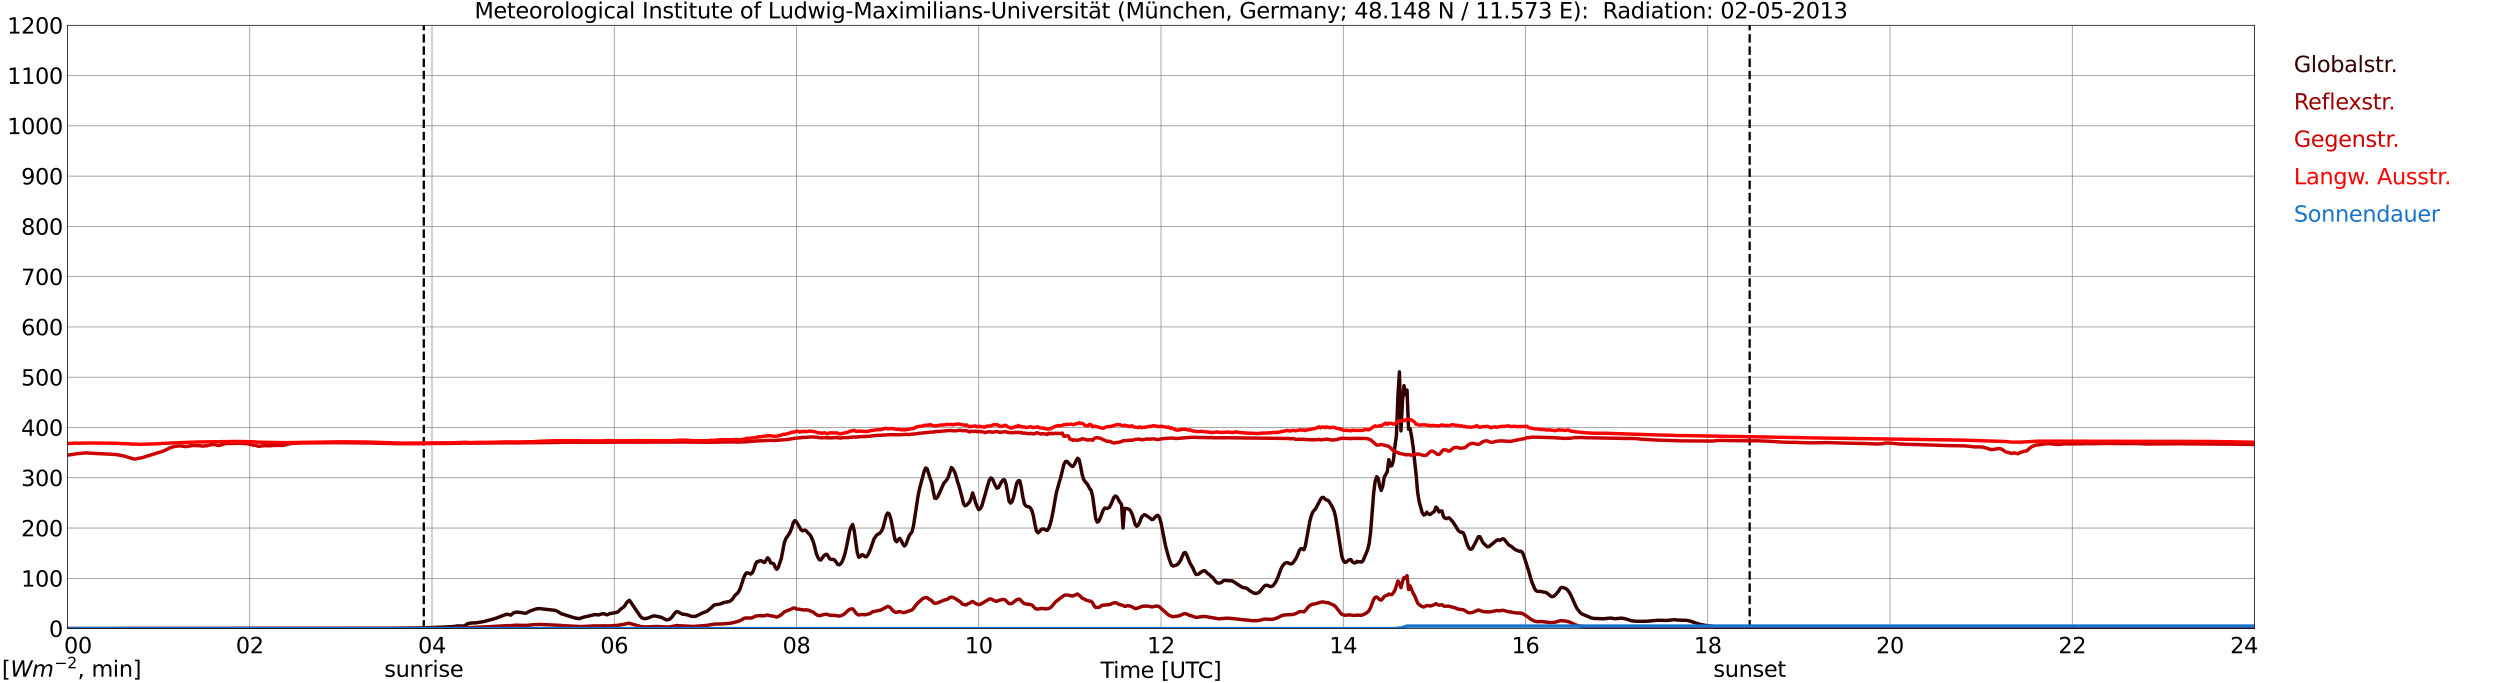 <?xml version="1.0" encoding="utf-8" standalone="no"?>
<!DOCTYPE svg PUBLIC "-//W3C//DTD SVG 1.1//EN"
  "http://www.w3.org/Graphics/SVG/1.1/DTD/svg11.dtd">
<svg xmlns:xlink="http://www.w3.org/1999/xlink" width="1085.4pt" height="296.64pt" viewBox="0 0 1085.4 296.64" xmlns="http://www.w3.org/2000/svg" version="1.1">
 <defs>
  <style type="text/css">*{stroke-linejoin: round; stroke-linecap: butt}</style>
 </defs>
 <g id="figure_1">
  <g id="patch_1">
   <path d="M 0 296.64 
L 1085.4 296.64 
L 1085.4 0 
L 0 0 
z
" style="fill: #ffffff"/>
  </g>
  <g id="axes_1">
   <g id="patch_2">
    <path d="M 29.306 272.909 
L 978.814 272.909 
L 978.814 10.976 
L 29.306 10.976 
z
" style="fill: #ffffff"/>
   </g>
   <g id="patch_3">
    <path d="M 978.814 272.909 
L 978.814 272.909 
L 978.814 10.976 
L 978.814 10.976 
z
" clip-path="url(#p0264825bb5)" style="fill: #d3d3d3; opacity: 0.25; stroke: #d3d3d3; stroke-linejoin: miter"/>
   </g>
   <g id="matplotlib.axis_1">
    <g id="xtick_1">
     <g id="line2d_1">
      <path d="M 29.306 272.909 
L 29.306 10.976 
" clip-path="url(#p0264825bb5)" style="fill: none; stroke: #808080; stroke-width: 0.3; stroke-linecap: square"/>
     </g>
     <g id="line2d_2"/>
     <g id="text_1">
      <!--    00 -->
      <g transform="translate(18.733 283.627) scale(0.095 -0.095)">
       <defs>
        <path id="DejaVuSans-20" transform="scale(0.016)"/>
        <path id="DejaVuSans-30" d="M 2034 4250 
Q 1547 4250 1301 3770 
Q 1056 3291 1056 2328 
Q 1056 1369 1301 889 
Q 1547 409 2034 409 
Q 2525 409 2770 889 
Q 3016 1369 3016 2328 
Q 3016 3291 2770 3770 
Q 2525 4250 2034 4250 
z
M 2034 4750 
Q 2819 4750 3233 4129 
Q 3647 3509 3647 2328 
Q 3647 1150 3233 529 
Q 2819 -91 2034 -91 
Q 1250 -91 836 529 
Q 422 1150 422 2328 
Q 422 3509 836 4129 
Q 1250 4750 2034 4750 
z
" transform="scale(0.016)"/>
       </defs>
       <use xlink:href="#DejaVuSans-20"/>
       <use xlink:href="#DejaVuSans-20" transform="translate(31.787 0)"/>
       <use xlink:href="#DejaVuSans-20" transform="translate(63.574 0)"/>
       <use xlink:href="#DejaVuSans-30" transform="translate(95.361 0)"/>
       <use xlink:href="#DejaVuSans-30" transform="translate(158.984 0)"/>
      </g>
     </g>
    </g>
    <g id="xtick_2">
     <g id="line2d_3">
      <path d="M 108.431 272.909 
L 108.431 10.976 
" clip-path="url(#p0264825bb5)" style="fill: none; stroke: #808080; stroke-width: 0.3; stroke-linecap: square"/>
     </g>
     <g id="line2d_4"/>
     <g id="text_2">
      <!-- 02 -->
      <g transform="translate(102.387 283.627) scale(0.095 -0.095)">
       <defs>
        <path id="DejaVuSans-32" d="M 1228 531 
L 3431 531 
L 3431 0 
L 469 0 
L 469 531 
Q 828 903 1448 1529 
Q 2069 2156 2228 2338 
Q 2531 2678 2651 2914 
Q 2772 3150 2772 3378 
Q 2772 3750 2511 3984 
Q 2250 4219 1831 4219 
Q 1534 4219 1204 4116 
Q 875 4013 500 3803 
L 500 4441 
Q 881 4594 1212 4672 
Q 1544 4750 1819 4750 
Q 2544 4750 2975 4387 
Q 3406 4025 3406 3419 
Q 3406 3131 3298 2873 
Q 3191 2616 2906 2266 
Q 2828 2175 2409 1742 
Q 1991 1309 1228 531 
z
" transform="scale(0.016)"/>
       </defs>
       <use xlink:href="#DejaVuSans-30"/>
       <use xlink:href="#DejaVuSans-32" transform="translate(63.623 0)"/>
      </g>
     </g>
    </g>
    <g id="xtick_3">
     <g id="line2d_5">
      <path d="M 187.557 272.909 
L 187.557 10.976 
" clip-path="url(#p0264825bb5)" style="fill: none; stroke: #808080; stroke-width: 0.3; stroke-linecap: square"/>
     </g>
     <g id="line2d_6"/>
     <g id="text_3">
      <!-- 04 -->
      <g transform="translate(181.513 283.627) scale(0.095 -0.095)">
       <defs>
        <path id="DejaVuSans-34" d="M 2419 4116 
L 825 1625 
L 2419 1625 
L 2419 4116 
z
M 2253 4666 
L 3047 4666 
L 3047 1625 
L 3713 1625 
L 3713 1100 
L 3047 1100 
L 3047 0 
L 2419 0 
L 2419 1100 
L 313 1100 
L 313 1709 
L 2253 4666 
z
" transform="scale(0.016)"/>
       </defs>
       <use xlink:href="#DejaVuSans-30"/>
       <use xlink:href="#DejaVuSans-34" transform="translate(63.623 0)"/>
      </g>
     </g>
    </g>
    <g id="xtick_4">
     <g id="line2d_7">
      <path d="M 266.683 272.909 
L 266.683 10.976 
" clip-path="url(#p0264825bb5)" style="fill: none; stroke: #808080; stroke-width: 0.3; stroke-linecap: square"/>
     </g>
     <g id="line2d_8"/>
     <g id="text_4">
      <!-- 06 -->
      <g transform="translate(260.638 283.627) scale(0.095 -0.095)">
       <defs>
        <path id="DejaVuSans-36" d="M 2113 2584 
Q 1688 2584 1439 2293 
Q 1191 2003 1191 1497 
Q 1191 994 1439 701 
Q 1688 409 2113 409 
Q 2538 409 2786 701 
Q 3034 994 3034 1497 
Q 3034 2003 2786 2293 
Q 2538 2584 2113 2584 
z
M 3366 4563 
L 3366 3988 
Q 3128 4100 2886 4159 
Q 2644 4219 2406 4219 
Q 1781 4219 1451 3797 
Q 1122 3375 1075 2522 
Q 1259 2794 1537 2939 
Q 1816 3084 2150 3084 
Q 2853 3084 3261 2657 
Q 3669 2231 3669 1497 
Q 3669 778 3244 343 
Q 2819 -91 2113 -91 
Q 1303 -91 875 529 
Q 447 1150 447 2328 
Q 447 3434 972 4092 
Q 1497 4750 2381 4750 
Q 2619 4750 2861 4703 
Q 3103 4656 3366 4563 
z
" transform="scale(0.016)"/>
       </defs>
       <use xlink:href="#DejaVuSans-30"/>
       <use xlink:href="#DejaVuSans-36" transform="translate(63.623 0)"/>
      </g>
     </g>
    </g>
    <g id="xtick_5">
     <g id="line2d_9">
      <path d="M 345.808 272.909 
L 345.808 10.976 
" clip-path="url(#p0264825bb5)" style="fill: none; stroke: #808080; stroke-width: 0.3; stroke-linecap: square"/>
     </g>
     <g id="line2d_10"/>
     <g id="text_5">
      <!-- 08 -->
      <g transform="translate(339.764 283.627) scale(0.095 -0.095)">
       <defs>
        <path id="DejaVuSans-38" d="M 2034 2216 
Q 1584 2216 1326 1975 
Q 1069 1734 1069 1313 
Q 1069 891 1326 650 
Q 1584 409 2034 409 
Q 2484 409 2743 651 
Q 3003 894 3003 1313 
Q 3003 1734 2745 1975 
Q 2488 2216 2034 2216 
z
M 1403 2484 
Q 997 2584 770 2862 
Q 544 3141 544 3541 
Q 544 4100 942 4425 
Q 1341 4750 2034 4750 
Q 2731 4750 3128 4425 
Q 3525 4100 3525 3541 
Q 3525 3141 3298 2862 
Q 3072 2584 2669 2484 
Q 3125 2378 3379 2068 
Q 3634 1759 3634 1313 
Q 3634 634 3220 271 
Q 2806 -91 2034 -91 
Q 1263 -91 848 271 
Q 434 634 434 1313 
Q 434 1759 690 2068 
Q 947 2378 1403 2484 
z
M 1172 3481 
Q 1172 3119 1398 2916 
Q 1625 2713 2034 2713 
Q 2441 2713 2670 2916 
Q 2900 3119 2900 3481 
Q 2900 3844 2670 4047 
Q 2441 4250 2034 4250 
Q 1625 4250 1398 4047 
Q 1172 3844 1172 3481 
z
" transform="scale(0.016)"/>
       </defs>
       <use xlink:href="#DejaVuSans-30"/>
       <use xlink:href="#DejaVuSans-38" transform="translate(63.623 0)"/>
      </g>
     </g>
    </g>
    <g id="xtick_6">
     <g id="line2d_11">
      <path d="M 424.934 272.909 
L 424.934 10.976 
" clip-path="url(#p0264825bb5)" style="fill: none; stroke: #808080; stroke-width: 0.3; stroke-linecap: square"/>
     </g>
     <g id="line2d_12"/>
     <g id="text_6">
      <!-- 10 -->
      <g transform="translate(418.89 283.627) scale(0.095 -0.095)">
       <defs>
        <path id="DejaVuSans-31" d="M 794 531 
L 1825 531 
L 1825 4091 
L 703 3866 
L 703 4441 
L 1819 4666 
L 2450 4666 
L 2450 531 
L 3481 531 
L 3481 0 
L 794 0 
L 794 531 
z
" transform="scale(0.016)"/>
       </defs>
       <use xlink:href="#DejaVuSans-31"/>
       <use xlink:href="#DejaVuSans-30" transform="translate(63.623 0)"/>
      </g>
     </g>
    </g>
    <g id="xtick_7">
     <g id="line2d_13">
      <path d="M 504.06 272.909 
L 504.06 10.976 
" clip-path="url(#p0264825bb5)" style="fill: none; stroke: #808080; stroke-width: 0.3; stroke-linecap: square"/>
     </g>
     <g id="line2d_14"/>
     <g id="text_7">
      <!-- 12 -->
      <g transform="translate(498.015 283.627) scale(0.095 -0.095)">
       <use xlink:href="#DejaVuSans-31"/>
       <use xlink:href="#DejaVuSans-32" transform="translate(63.623 0)"/>
      </g>
     </g>
    </g>
    <g id="xtick_8">
     <g id="line2d_15">
      <path d="M 583.185 272.909 
L 583.185 10.976 
" clip-path="url(#p0264825bb5)" style="fill: none; stroke: #808080; stroke-width: 0.3; stroke-linecap: square"/>
     </g>
     <g id="line2d_16"/>
     <g id="text_8">
      <!-- 14 -->
      <g transform="translate(577.141 283.627) scale(0.095 -0.095)">
       <use xlink:href="#DejaVuSans-31"/>
       <use xlink:href="#DejaVuSans-34" transform="translate(63.623 0)"/>
      </g>
     </g>
    </g>
    <g id="xtick_9">
     <g id="line2d_17">
      <path d="M 662.311 272.909 
L 662.311 10.976 
" clip-path="url(#p0264825bb5)" style="fill: none; stroke: #808080; stroke-width: 0.3; stroke-linecap: square"/>
     </g>
     <g id="line2d_18"/>
     <g id="text_9">
      <!-- 16 -->
      <g transform="translate(656.267 283.627) scale(0.095 -0.095)">
       <use xlink:href="#DejaVuSans-31"/>
       <use xlink:href="#DejaVuSans-36" transform="translate(63.623 0)"/>
      </g>
     </g>
    </g>
    <g id="xtick_10">
     <g id="line2d_19">
      <path d="M 741.437 272.909 
L 741.437 10.976 
" clip-path="url(#p0264825bb5)" style="fill: none; stroke: #808080; stroke-width: 0.3; stroke-linecap: square"/>
     </g>
     <g id="line2d_20"/>
     <g id="text_10">
      <!-- 18 -->
      <g transform="translate(735.392 283.627) scale(0.095 -0.095)">
       <use xlink:href="#DejaVuSans-31"/>
       <use xlink:href="#DejaVuSans-38" transform="translate(63.623 0)"/>
      </g>
     </g>
    </g>
    <g id="xtick_11">
     <g id="line2d_21">
      <path d="M 820.562 272.909 
L 820.562 10.976 
" clip-path="url(#p0264825bb5)" style="fill: none; stroke: #808080; stroke-width: 0.3; stroke-linecap: square"/>
     </g>
     <g id="line2d_22"/>
     <g id="text_11">
      <!-- 20 -->
      <g transform="translate(814.518 283.627) scale(0.095 -0.095)">
       <use xlink:href="#DejaVuSans-32"/>
       <use xlink:href="#DejaVuSans-30" transform="translate(63.623 0)"/>
      </g>
     </g>
    </g>
    <g id="xtick_12">
     <g id="line2d_23">
      <path d="M 899.688 272.909 
L 899.688 10.976 
" clip-path="url(#p0264825bb5)" style="fill: none; stroke: #808080; stroke-width: 0.3; stroke-linecap: square"/>
     </g>
     <g id="line2d_24"/>
     <g id="text_12">
      <!-- 22 -->
      <g transform="translate(893.644 283.627) scale(0.095 -0.095)">
       <use xlink:href="#DejaVuSans-32"/>
       <use xlink:href="#DejaVuSans-32" transform="translate(63.623 0)"/>
      </g>
     </g>
    </g>
    <g id="xtick_13">
     <g id="line2d_25">
      <path d="M 978.814 272.909 
L 978.814 10.976 
" clip-path="url(#p0264825bb5)" style="fill: none; stroke: #808080; stroke-width: 0.3; stroke-linecap: square"/>
     </g>
     <g id="line2d_26"/>
     <g id="text_13">
      <!-- 24    -->
      <g transform="translate(968.241 283.627) scale(0.095 -0.095)">
       <use xlink:href="#DejaVuSans-32"/>
       <use xlink:href="#DejaVuSans-34" transform="translate(63.623 0)"/>
       <use xlink:href="#DejaVuSans-20" transform="translate(127.246 0)"/>
       <use xlink:href="#DejaVuSans-20" transform="translate(159.033 0)"/>
       <use xlink:href="#DejaVuSans-20" transform="translate(190.82 0)"/>
      </g>
     </g>
    </g>
    <g id="text_14">
     <!-- Time [UTC] -->
     <g transform="translate(477.806 294.322) scale(0.095 -0.095)">
      <defs>
       <path id="DejaVuSans-54" d="M -19 4666 
L 3928 4666 
L 3928 4134 
L 2272 4134 
L 2272 0 
L 1638 0 
L 1638 4134 
L -19 4134 
L -19 4666 
z
" transform="scale(0.016)"/>
       <path id="DejaVuSans-69" d="M 603 3500 
L 1178 3500 
L 1178 0 
L 603 0 
L 603 3500 
z
M 603 4863 
L 1178 4863 
L 1178 4134 
L 603 4134 
L 603 4863 
z
" transform="scale(0.016)"/>
       <path id="DejaVuSans-6d" d="M 3328 2828 
Q 3544 3216 3844 3400 
Q 4144 3584 4550 3584 
Q 5097 3584 5394 3201 
Q 5691 2819 5691 2113 
L 5691 0 
L 5113 0 
L 5113 2094 
Q 5113 2597 4934 2840 
Q 4756 3084 4391 3084 
Q 3944 3084 3684 2787 
Q 3425 2491 3425 1978 
L 3425 0 
L 2847 0 
L 2847 2094 
Q 2847 2600 2669 2842 
Q 2491 3084 2119 3084 
Q 1678 3084 1418 2786 
Q 1159 2488 1159 1978 
L 1159 0 
L 581 0 
L 581 3500 
L 1159 3500 
L 1159 2956 
Q 1356 3278 1631 3431 
Q 1906 3584 2284 3584 
Q 2666 3584 2933 3390 
Q 3200 3197 3328 2828 
z
" transform="scale(0.016)"/>
       <path id="DejaVuSans-65" d="M 3597 1894 
L 3597 1613 
L 953 1613 
Q 991 1019 1311 708 
Q 1631 397 2203 397 
Q 2534 397 2845 478 
Q 3156 559 3463 722 
L 3463 178 
Q 3153 47 2828 -22 
Q 2503 -91 2169 -91 
Q 1331 -91 842 396 
Q 353 884 353 1716 
Q 353 2575 817 3079 
Q 1281 3584 2069 3584 
Q 2775 3584 3186 3129 
Q 3597 2675 3597 1894 
z
M 3022 2063 
Q 3016 2534 2758 2815 
Q 2500 3097 2075 3097 
Q 1594 3097 1305 2825 
Q 1016 2553 972 2059 
L 3022 2063 
z
" transform="scale(0.016)"/>
       <path id="DejaVuSans-5b" d="M 550 4863 
L 1875 4863 
L 1875 4416 
L 1125 4416 
L 1125 -397 
L 1875 -397 
L 1875 -844 
L 550 -844 
L 550 4863 
z
" transform="scale(0.016)"/>
       <path id="DejaVuSans-55" d="M 556 4666 
L 1191 4666 
L 1191 1831 
Q 1191 1081 1462 751 
Q 1734 422 2344 422 
Q 2950 422 3222 751 
Q 3494 1081 3494 1831 
L 3494 4666 
L 4128 4666 
L 4128 1753 
Q 4128 841 3676 375 
Q 3225 -91 2344 -91 
Q 1459 -91 1007 375 
Q 556 841 556 1753 
L 556 4666 
z
" transform="scale(0.016)"/>
       <path id="DejaVuSans-43" d="M 4122 4306 
L 4122 3641 
Q 3803 3938 3442 4084 
Q 3081 4231 2675 4231 
Q 1875 4231 1450 3742 
Q 1025 3253 1025 2328 
Q 1025 1406 1450 917 
Q 1875 428 2675 428 
Q 3081 428 3442 575 
Q 3803 722 4122 1019 
L 4122 359 
Q 3791 134 3420 21 
Q 3050 -91 2638 -91 
Q 1578 -91 968 557 
Q 359 1206 359 2328 
Q 359 3453 968 4101 
Q 1578 4750 2638 4750 
Q 3056 4750 3426 4639 
Q 3797 4528 4122 4306 
z
" transform="scale(0.016)"/>
       <path id="DejaVuSans-5d" d="M 1947 4863 
L 1947 -844 
L 622 -844 
L 622 -397 
L 1369 -397 
L 1369 4416 
L 622 4416 
L 622 4863 
L 1947 4863 
z
" transform="scale(0.016)"/>
      </defs>
      <use xlink:href="#DejaVuSans-54"/>
      <use xlink:href="#DejaVuSans-69" transform="translate(57.959 0)"/>
      <use xlink:href="#DejaVuSans-6d" transform="translate(85.742 0)"/>
      <use xlink:href="#DejaVuSans-65" transform="translate(183.154 0)"/>
      <use xlink:href="#DejaVuSans-20" transform="translate(244.678 0)"/>
      <use xlink:href="#DejaVuSans-5b" transform="translate(276.465 0)"/>
      <use xlink:href="#DejaVuSans-55" transform="translate(315.479 0)"/>
      <use xlink:href="#DejaVuSans-54" transform="translate(388.672 0)"/>
      <use xlink:href="#DejaVuSans-43" transform="translate(443.881 0)"/>
      <use xlink:href="#DejaVuSans-5d" transform="translate(513.705 0)"/>
     </g>
    </g>
   </g>
   <g id="matplotlib.axis_2">
    <g id="ytick_1">
     <g id="line2d_27">
      <path d="M 29.306 272.909 
L 978.814 272.909 
" clip-path="url(#p0264825bb5)" style="fill: none; stroke: #808080; stroke-width: 0.3; stroke-linecap: square"/>
     </g>
     <g id="line2d_28"/>
     <g id="text_15">
      <!-- 0 -->
      <g transform="translate(21.261 276.518) scale(0.095 -0.095)">
       <use xlink:href="#DejaVuSans-30"/>
      </g>
     </g>
    </g>
    <g id="ytick_2">
     <g id="line2d_29">
      <path d="M 29.306 251.081 
L 978.814 251.081 
" clip-path="url(#p0264825bb5)" style="fill: none; stroke: #808080; stroke-width: 0.3; stroke-linecap: square"/>
     </g>
     <g id="line2d_30"/>
     <g id="text_16">
      <!-- 100 -->
      <g transform="translate(9.173 254.69) scale(0.095 -0.095)">
       <use xlink:href="#DejaVuSans-31"/>
       <use xlink:href="#DejaVuSans-30" transform="translate(63.623 0)"/>
       <use xlink:href="#DejaVuSans-30" transform="translate(127.246 0)"/>
      </g>
     </g>
    </g>
    <g id="ytick_3">
     <g id="line2d_31">
      <path d="M 29.306 229.253 
L 978.814 229.253 
" clip-path="url(#p0264825bb5)" style="fill: none; stroke: #808080; stroke-width: 0.3; stroke-linecap: square"/>
     </g>
     <g id="line2d_32"/>
     <g id="text_17">
      <!-- 200 -->
      <g transform="translate(9.173 232.863) scale(0.095 -0.095)">
       <use xlink:href="#DejaVuSans-32"/>
       <use xlink:href="#DejaVuSans-30" transform="translate(63.623 0)"/>
       <use xlink:href="#DejaVuSans-30" transform="translate(127.246 0)"/>
      </g>
     </g>
    </g>
    <g id="ytick_4">
     <g id="line2d_33">
      <path d="M 29.306 207.426 
L 978.814 207.426 
" clip-path="url(#p0264825bb5)" style="fill: none; stroke: #808080; stroke-width: 0.3; stroke-linecap: square"/>
     </g>
     <g id="line2d_34"/>
     <g id="text_18">
      <!-- 300 -->
      <g transform="translate(9.173 211.035) scale(0.095 -0.095)">
       <defs>
        <path id="DejaVuSans-33" d="M 2597 2516 
Q 3050 2419 3304 2112 
Q 3559 1806 3559 1356 
Q 3559 666 3084 287 
Q 2609 -91 1734 -91 
Q 1441 -91 1130 -33 
Q 819 25 488 141 
L 488 750 
Q 750 597 1062 519 
Q 1375 441 1716 441 
Q 2309 441 2620 675 
Q 2931 909 2931 1356 
Q 2931 1769 2642 2001 
Q 2353 2234 1838 2234 
L 1294 2234 
L 1294 2753 
L 1863 2753 
Q 2328 2753 2575 2939 
Q 2822 3125 2822 3475 
Q 2822 3834 2567 4026 
Q 2313 4219 1838 4219 
Q 1578 4219 1281 4162 
Q 984 4106 628 3988 
L 628 4550 
Q 988 4650 1302 4700 
Q 1616 4750 1894 4750 
Q 2613 4750 3031 4423 
Q 3450 4097 3450 3541 
Q 3450 3153 3228 2886 
Q 3006 2619 2597 2516 
z
" transform="scale(0.016)"/>
       </defs>
       <use xlink:href="#DejaVuSans-33"/>
       <use xlink:href="#DejaVuSans-30" transform="translate(63.623 0)"/>
       <use xlink:href="#DejaVuSans-30" transform="translate(127.246 0)"/>
      </g>
     </g>
    </g>
    <g id="ytick_5">
     <g id="line2d_35">
      <path d="M 29.306 185.598 
L 978.814 185.598 
" clip-path="url(#p0264825bb5)" style="fill: none; stroke: #808080; stroke-width: 0.3; stroke-linecap: square"/>
     </g>
     <g id="line2d_36"/>
     <g id="text_19">
      <!-- 400 -->
      <g transform="translate(9.173 189.207) scale(0.095 -0.095)">
       <use xlink:href="#DejaVuSans-34"/>
       <use xlink:href="#DejaVuSans-30" transform="translate(63.623 0)"/>
       <use xlink:href="#DejaVuSans-30" transform="translate(127.246 0)"/>
      </g>
     </g>
    </g>
    <g id="ytick_6">
     <g id="line2d_37">
      <path d="M 29.306 163.77 
L 978.814 163.77 
" clip-path="url(#p0264825bb5)" style="fill: none; stroke: #808080; stroke-width: 0.3; stroke-linecap: square"/>
     </g>
     <g id="line2d_38"/>
     <g id="text_20">
      <!-- 500 -->
      <g transform="translate(9.173 167.379) scale(0.095 -0.095)">
       <defs>
        <path id="DejaVuSans-35" d="M 691 4666 
L 3169 4666 
L 3169 4134 
L 1269 4134 
L 1269 2991 
Q 1406 3038 1543 3061 
Q 1681 3084 1819 3084 
Q 2600 3084 3056 2656 
Q 3513 2228 3513 1497 
Q 3513 744 3044 326 
Q 2575 -91 1722 -91 
Q 1428 -91 1123 -41 
Q 819 9 494 109 
L 494 744 
Q 775 591 1075 516 
Q 1375 441 1709 441 
Q 2250 441 2565 725 
Q 2881 1009 2881 1497 
Q 2881 1984 2565 2268 
Q 2250 2553 1709 2553 
Q 1456 2553 1204 2497 
Q 953 2441 691 2322 
L 691 4666 
z
" transform="scale(0.016)"/>
       </defs>
       <use xlink:href="#DejaVuSans-35"/>
       <use xlink:href="#DejaVuSans-30" transform="translate(63.623 0)"/>
       <use xlink:href="#DejaVuSans-30" transform="translate(127.246 0)"/>
      </g>
     </g>
    </g>
    <g id="ytick_7">
     <g id="line2d_39">
      <path d="M 29.306 141.942 
L 978.814 141.942 
" clip-path="url(#p0264825bb5)" style="fill: none; stroke: #808080; stroke-width: 0.3; stroke-linecap: square"/>
     </g>
     <g id="line2d_40"/>
     <g id="text_21">
      <!-- 600 -->
      <g transform="translate(9.173 145.551) scale(0.095 -0.095)">
       <use xlink:href="#DejaVuSans-36"/>
       <use xlink:href="#DejaVuSans-30" transform="translate(63.623 0)"/>
       <use xlink:href="#DejaVuSans-30" transform="translate(127.246 0)"/>
      </g>
     </g>
    </g>
    <g id="ytick_8">
     <g id="line2d_41">
      <path d="M 29.306 120.114 
L 978.814 120.114 
" clip-path="url(#p0264825bb5)" style="fill: none; stroke: #808080; stroke-width: 0.3; stroke-linecap: square"/>
     </g>
     <g id="line2d_42"/>
     <g id="text_22">
      <!-- 700 -->
      <g transform="translate(9.173 123.724) scale(0.095 -0.095)">
       <defs>
        <path id="DejaVuSans-37" d="M 525 4666 
L 3525 4666 
L 3525 4397 
L 1831 0 
L 1172 0 
L 2766 4134 
L 525 4134 
L 525 4666 
z
" transform="scale(0.016)"/>
       </defs>
       <use xlink:href="#DejaVuSans-37"/>
       <use xlink:href="#DejaVuSans-30" transform="translate(63.623 0)"/>
       <use xlink:href="#DejaVuSans-30" transform="translate(127.246 0)"/>
      </g>
     </g>
    </g>
    <g id="ytick_9">
     <g id="line2d_43">
      <path d="M 29.306 98.287 
L 978.814 98.287 
" clip-path="url(#p0264825bb5)" style="fill: none; stroke: #808080; stroke-width: 0.3; stroke-linecap: square"/>
     </g>
     <g id="line2d_44"/>
     <g id="text_23">
      <!-- 800 -->
      <g transform="translate(9.173 101.896) scale(0.095 -0.095)">
       <use xlink:href="#DejaVuSans-38"/>
       <use xlink:href="#DejaVuSans-30" transform="translate(63.623 0)"/>
       <use xlink:href="#DejaVuSans-30" transform="translate(127.246 0)"/>
      </g>
     </g>
    </g>
    <g id="ytick_10">
     <g id="line2d_45">
      <path d="M 29.306 76.459 
L 978.814 76.459 
" clip-path="url(#p0264825bb5)" style="fill: none; stroke: #808080; stroke-width: 0.3; stroke-linecap: square"/>
     </g>
     <g id="line2d_46"/>
     <g id="text_24">
      <!-- 900 -->
      <g transform="translate(9.173 80.068) scale(0.095 -0.095)">
       <defs>
        <path id="DejaVuSans-39" d="M 703 97 
L 703 672 
Q 941 559 1184 500 
Q 1428 441 1663 441 
Q 2288 441 2617 861 
Q 2947 1281 2994 2138 
Q 2813 1869 2534 1725 
Q 2256 1581 1919 1581 
Q 1219 1581 811 2004 
Q 403 2428 403 3163 
Q 403 3881 828 4315 
Q 1253 4750 1959 4750 
Q 2769 4750 3195 4129 
Q 3622 3509 3622 2328 
Q 3622 1225 3098 567 
Q 2575 -91 1691 -91 
Q 1453 -91 1209 -44 
Q 966 3 703 97 
z
M 1959 2075 
Q 2384 2075 2632 2365 
Q 2881 2656 2881 3163 
Q 2881 3666 2632 3958 
Q 2384 4250 1959 4250 
Q 1534 4250 1286 3958 
Q 1038 3666 1038 3163 
Q 1038 2656 1286 2365 
Q 1534 2075 1959 2075 
z
" transform="scale(0.016)"/>
       </defs>
       <use xlink:href="#DejaVuSans-39"/>
       <use xlink:href="#DejaVuSans-30" transform="translate(63.623 0)"/>
       <use xlink:href="#DejaVuSans-30" transform="translate(127.246 0)"/>
      </g>
     </g>
    </g>
    <g id="ytick_11">
     <g id="line2d_47">
      <path d="M 29.306 54.631 
L 978.814 54.631 
" clip-path="url(#p0264825bb5)" style="fill: none; stroke: #808080; stroke-width: 0.3; stroke-linecap: square"/>
     </g>
     <g id="line2d_48"/>
     <g id="text_25">
      <!-- 1000 -->
      <g transform="translate(3.128 58.24) scale(0.095 -0.095)">
       <use xlink:href="#DejaVuSans-31"/>
       <use xlink:href="#DejaVuSans-30" transform="translate(63.623 0)"/>
       <use xlink:href="#DejaVuSans-30" transform="translate(127.246 0)"/>
       <use xlink:href="#DejaVuSans-30" transform="translate(190.869 0)"/>
      </g>
     </g>
    </g>
    <g id="ytick_12">
     <g id="line2d_49">
      <path d="M 29.306 32.803 
L 978.814 32.803 
" clip-path="url(#p0264825bb5)" style="fill: none; stroke: #808080; stroke-width: 0.3; stroke-linecap: square"/>
     </g>
     <g id="line2d_50"/>
     <g id="text_26">
      <!-- 1100 -->
      <g transform="translate(3.128 36.413) scale(0.095 -0.095)">
       <use xlink:href="#DejaVuSans-31"/>
       <use xlink:href="#DejaVuSans-31" transform="translate(63.623 0)"/>
       <use xlink:href="#DejaVuSans-30" transform="translate(127.246 0)"/>
       <use xlink:href="#DejaVuSans-30" transform="translate(190.869 0)"/>
      </g>
     </g>
    </g>
    <g id="ytick_13">
     <g id="line2d_51">
      <path d="M 29.306 10.976 
L 978.814 10.976 
" clip-path="url(#p0264825bb5)" style="fill: none; stroke: #808080; stroke-width: 0.3; stroke-linecap: square"/>
     </g>
     <g id="line2d_52"/>
     <g id="text_27">
      <!-- 1200 -->
      <g transform="translate(3.128 14.585) scale(0.095 -0.095)">
       <use xlink:href="#DejaVuSans-31"/>
       <use xlink:href="#DejaVuSans-32" transform="translate(63.623 0)"/>
       <use xlink:href="#DejaVuSans-30" transform="translate(127.246 0)"/>
       <use xlink:href="#DejaVuSans-30" transform="translate(190.869 0)"/>
      </g>
     </g>
    </g>
   </g>
   <g id="line2d_53">
    <path d="M 183.996 272.909 
L 183.996 10.976 
" clip-path="url(#p0264825bb5)" style="fill: none; stroke-dasharray: 3.7,1.6; stroke-dashoffset: 0; stroke: #000000"/>
   </g>
   <g id="line2d_54">
    <path d="M 759.636 272.909 
L 759.636 10.976 
" clip-path="url(#p0264825bb5)" style="fill: none; stroke-dasharray: 3.7,1.6; stroke-dashoffset: 0; stroke: #000000"/>
   </g>
   <g id="line2d_55">
    <path d="M 29.306 272.909 
L 172.391 272.824 
L 175.029 272.76 
L 182.282 272.651 
L 190.854 272.328 
L 192.832 272.243 
L 196.788 272.027 
L 198.767 271.748 
L 201.404 271.813 
L 202.063 271.468 
L 202.723 270.995 
L 203.382 270.693 
L 204.701 270.477 
L 206.679 270.414 
L 209.976 269.875 
L 213.932 268.82 
L 215.251 268.432 
L 219.867 266.69 
L 220.526 266.753 
L 221.845 267.033 
L 222.504 266.408 
L 223.164 266.044 
L 223.823 265.828 
L 224.482 265.743 
L 226.461 265.978 
L 227.779 266.238 
L 228.439 266.216 
L 229.757 265.442 
L 231.736 264.708 
L 233.054 264.3 
L 234.373 264.234 
L 240.967 264.99 
L 242.286 265.527 
L 243.604 266.43 
L 249.539 268.281 
L 251.517 268.583 
L 253.495 267.917 
L 255.473 267.487 
L 258.111 266.841 
L 260.089 266.969 
L 260.748 266.668 
L 262.067 266.408 
L 263.386 266.948 
L 264.045 266.753 
L 264.705 266.43 
L 267.342 265.957 
L 268.002 265.743 
L 268.661 265.354 
L 269.32 264.579 
L 270.639 263.654 
L 271.298 262.944 
L 271.958 261.825 
L 272.617 261.072 
L 273.277 260.598 
L 277.892 267.399 
L 278.552 268.131 
L 279.211 268.497 
L 280.53 268.541 
L 281.849 268.111 
L 283.167 267.594 
L 283.827 267.399 
L 284.486 267.443 
L 286.464 267.851 
L 287.124 268.002 
L 289.102 269.078 
L 289.761 269.122 
L 290.42 268.971 
L 291.08 268.519 
L 291.739 267.873 
L 293.058 266.085 
L 293.717 265.527 
L 294.377 265.634 
L 296.355 266.668 
L 297.674 266.775 
L 298.992 267.12 
L 300.311 267.637 
L 301.63 267.616 
L 302.289 267.487 
L 304.927 266.151 
L 306.905 265.398 
L 308.883 263.804 
L 309.543 263.095 
L 310.202 262.6 
L 311.521 262.427 
L 312.839 262.211 
L 314.158 261.609 
L 316.796 261.113 
L 317.455 260.639 
L 318.114 259.974 
L 318.774 258.961 
L 319.433 258.164 
L 320.093 257.649 
L 320.752 256.765 
L 321.411 255.388 
L 322.73 251.319 
L 323.39 249.662 
L 324.049 248.737 
L 324.708 248.737 
L 326.027 249.232 
L 326.686 248.542 
L 327.346 247.036 
L 328.005 244.969 
L 328.665 243.786 
L 329.324 243.828 
L 329.983 243.419 
L 330.643 243.505 
L 331.302 243.978 
L 331.961 244.216 
L 333.28 242.171 
L 333.94 242.817 
L 334.599 244.389 
L 335.258 244.517 
L 335.918 244.775 
L 336.577 246.325 
L 337.236 247.187 
L 337.896 246.368 
L 339.215 242.45 
L 340.533 235.583 
L 341.193 233.798 
L 342.512 231.925 
L 343.171 230.696 
L 343.83 228.976 
L 344.49 226.715 
L 345.149 226.005 
L 345.808 226.608 
L 347.787 230.009 
L 348.446 230.504 
L 349.105 230.181 
L 349.765 230.266 
L 351.743 232.29 
L 352.402 233.56 
L 353.062 235.131 
L 353.721 237.434 
L 354.38 240.191 
L 355.04 241.913 
L 355.699 242.946 
L 356.359 243.14 
L 357.677 241.331 
L 358.337 240.75 
L 358.996 240.665 
L 360.315 242.688 
L 360.974 242.902 
L 361.634 242.817 
L 362.293 243.096 
L 362.952 243.915 
L 363.612 244.969 
L 364.271 245.249 
L 364.93 244.819 
L 365.59 243.937 
L 366.249 242.278 
L 366.909 240.126 
L 367.568 237.22 
L 368.887 230.482 
L 369.546 228.694 
L 370.206 227.728 
L 370.865 230.375 
L 372.184 239.89 
L 372.843 241.913 
L 373.502 241.654 
L 374.162 240.857 
L 374.821 241.008 
L 375.481 241.632 
L 376.14 241.761 
L 376.799 240.901 
L 377.459 239.587 
L 378.118 237.908 
L 379.437 233.968 
L 380.756 232.161 
L 382.074 231.451 
L 382.734 230.526 
L 383.393 229.083 
L 384.712 223.895 
L 385.371 222.733 
L 386.031 223.098 
L 386.69 225.036 
L 387.349 228.07 
L 388.009 231.709 
L 388.668 234.636 
L 389.328 235.197 
L 389.987 234.291 
L 390.646 233.732 
L 391.306 234.723 
L 391.965 236.164 
L 392.624 237.07 
L 393.284 236.424 
L 394.603 232.872 
L 395.262 231.774 
L 395.921 231 
L 396.581 228.415 
L 398.559 215.478 
L 399.218 212.228 
L 401.196 204.758 
L 401.856 203.208 
L 402.515 203.531 
L 403.834 207.707 
L 404.493 209.514 
L 405.153 213.26 
L 405.812 216.274 
L 406.471 216.403 
L 407.131 215.65 
L 409.768 209.837 
L 411.087 208.266 
L 411.746 207.017 
L 413.065 202.97 
L 413.725 203.66 
L 414.384 204.758 
L 415.043 206.587 
L 415.703 209.106 
L 416.362 211.001 
L 417.681 215.951 
L 418.34 218.793 
L 419 219.59 
L 419.659 219.311 
L 420.978 217.909 
L 421.637 216.209 
L 422.297 214.013 
L 422.956 216.058 
L 423.615 218.47 
L 424.275 220.042 
L 424.934 221.269 
L 425.593 220.817 
L 426.253 219.675 
L 427.572 215.198 
L 428.89 210.484 
L 429.55 208.397 
L 430.209 207.513 
L 430.869 207.965 
L 432.187 210.914 
L 432.847 211.948 
L 433.506 211.688 
L 434.825 209.235 
L 435.484 208.331 
L 436.144 208.353 
L 436.803 210.248 
L 438.122 217.674 
L 438.781 218.427 
L 439.44 217.695 
L 440.1 215.65 
L 441.419 209.796 
L 442.078 208.761 
L 442.737 208.718 
L 443.397 211.56 
L 444.056 215.694 
L 444.716 218.665 
L 445.375 219.632 
L 446.034 219.933 
L 446.694 220.02 
L 447.353 220.516 
L 448.012 221.677 
L 448.672 224.067 
L 449.331 227.728 
L 449.991 230.567 
L 450.65 231.32 
L 451.309 230.762 
L 451.969 229.921 
L 452.628 229.664 
L 453.287 229.685 
L 453.947 230.072 
L 454.606 230.31 
L 455.266 229.469 
L 455.925 227.728 
L 456.584 225.121 
L 457.244 221.786 
L 458.563 214.207 
L 459.881 209.342 
L 460.541 207.168 
L 461.859 201.787 
L 462.519 200.452 
L 463.178 200.281 
L 465.156 202.324 
L 465.816 202.519 
L 466.475 201.68 
L 467.134 200.172 
L 467.794 198.989 
L 468.453 199.463 
L 469.113 202.174 
L 469.772 205.705 
L 470.431 208.074 
L 471.091 209.106 
L 471.75 209.816 
L 472.409 210.722 
L 473.069 212.099 
L 473.728 212.874 
L 474.388 215.521 
L 475.706 225.143 
L 476.366 226.693 
L 477.025 226.326 
L 477.685 224.886 
L 479.003 221.419 
L 479.663 220.537 
L 480.322 220.751 
L 480.981 220.666 
L 481.641 220.256 
L 482.3 219.029 
L 483.619 215.908 
L 484.278 215.349 
L 484.938 215.757 
L 486.256 218.125 
L 486.916 218.922 
L 487.575 229.234 
L 488.235 220.73 
L 488.894 220.73 
L 490.213 221.096 
L 490.872 221.849 
L 491.532 223.227 
L 492.191 225.25 
L 492.85 227.747 
L 493.51 228.481 
L 494.169 228.007 
L 494.828 226.649 
L 495.488 224.82 
L 496.147 223.916 
L 496.807 223.465 
L 497.466 223.7 
L 498.785 224.541 
L 500.103 225.595 
L 500.763 225.381 
L 502.082 223.873 
L 502.741 223.744 
L 503.4 224.757 
L 504.06 226.972 
L 506.038 237.07 
L 507.357 241.913 
L 508.016 243.85 
L 508.675 245.377 
L 509.335 245.766 
L 510.654 245.356 
L 511.313 244.969 
L 511.972 244.216 
L 512.632 243.096 
L 513.95 240.104 
L 514.61 239.868 
L 515.269 241.008 
L 516.588 244.367 
L 517.907 246.626 
L 518.566 248.219 
L 519.226 249.339 
L 519.885 249.424 
L 520.544 249.189 
L 521.204 248.521 
L 522.522 247.789 
L 523.182 247.853 
L 524.501 249.123 
L 525.16 249.533 
L 525.819 250.287 
L 526.479 250.695 
L 527.797 252.504 
L 528.457 253.085 
L 529.116 253.148 
L 529.776 253.063 
L 530.435 252.784 
L 531.094 252.138 
L 531.754 251.987 
L 535.051 252.223 
L 539.007 254.785 
L 539.666 255.086 
L 540.985 255.281 
L 541.644 255.645 
L 542.304 256.291 
L 543.623 257.088 
L 544.282 257.433 
L 544.941 257.627 
L 545.601 257.584 
L 546.26 257.367 
L 546.919 256.916 
L 548.898 254.44 
L 549.557 254.095 
L 550.216 254.117 
L 551.535 254.656 
L 552.195 254.547 
L 552.854 254.117 
L 553.513 253.192 
L 554.173 252.072 
L 554.832 250.566 
L 556.151 246.993 
L 556.81 245.722 
L 557.47 244.882 
L 558.129 244.389 
L 558.788 244.258 
L 559.448 244.452 
L 560.107 244.819 
L 560.766 244.819 
L 561.426 244.301 
L 562.745 242.343 
L 563.404 240.879 
L 564.063 239.093 
L 564.723 238.231 
L 565.382 238.253 
L 566.042 238.683 
L 566.701 237.177 
L 568.679 226.285 
L 569.338 223.851 
L 569.998 222.26 
L 571.317 220.666 
L 573.295 216.833 
L 573.954 216.017 
L 574.613 215.951 
L 575.273 216.683 
L 575.932 217.093 
L 576.592 217.222 
L 577.251 218.062 
L 578.57 220.387 
L 579.229 221.893 
L 579.889 224.606 
L 582.526 241.374 
L 583.185 243.247 
L 583.845 244.173 
L 584.504 244.066 
L 585.164 243.441 
L 585.823 243.031 
L 586.482 242.946 
L 587.142 243.915 
L 587.801 244.367 
L 588.46 244.389 
L 589.12 243.721 
L 589.779 243.978 
L 590.439 243.828 
L 591.098 244.044 
L 591.757 243.483 
L 593.076 240.383 
L 593.736 238.727 
L 594.395 236.186 
L 595.054 231.17 
L 596.373 214.186 
L 597.032 208.89 
L 597.692 206.996 
L 598.351 207.6 
L 599.011 211.152 
L 599.67 212.917 
L 600.329 211.13 
L 600.989 207.168 
L 602.307 204.736 
L 602.967 199.548 
L 603.626 202.324 
L 604.286 202.154 
L 604.945 199.978 
L 605.604 193.888 
L 606.264 189.173 
L 606.923 171.844 
L 607.582 161.448 
L 608.242 187.062 
L 608.901 174.212 
L 609.561 167.431 
L 610.22 171.349 
L 610.879 169.347 
L 611.539 186.353 
L 612.198 186.074 
L 612.858 189.496 
L 613.517 194.058 
L 614.836 206.286 
L 615.495 213.843 
L 616.154 217.89 
L 617.473 222.602 
L 618.133 223.572 
L 618.792 223.377 
L 619.451 222.367 
L 620.111 223.076 
L 620.77 223.377 
L 621.429 223.035 
L 622.089 222.452 
L 622.748 222.044 
L 623.408 220.171 
L 624.067 220.73 
L 624.726 222.279 
L 625.386 221.849 
L 626.045 221.849 
L 626.705 224.261 
L 627.364 224.993 
L 628.023 225.165 
L 628.683 224.842 
L 629.342 224.949 
L 630.661 226.435 
L 631.98 228.415 
L 632.639 229.579 
L 633.298 230.504 
L 633.958 231 
L 634.617 231.041 
L 635.276 231.32 
L 635.936 232.85 
L 636.595 235.088 
L 637.255 236.919 
L 637.914 238.168 
L 638.573 238.489 
L 639.233 238.102 
L 640.552 235.605 
L 641.87 232.979 
L 642.53 233.043 
L 643.848 235.627 
L 644.508 236.208 
L 645.167 236.939 
L 645.827 237.412 
L 646.486 237.284 
L 649.783 234.573 
L 650.442 234.335 
L 651.102 234.614 
L 652.42 233.883 
L 653.08 234.162 
L 655.058 236.596 
L 656.377 237.393 
L 657.695 238.532 
L 659.674 239.373 
L 660.333 239.351 
L 660.992 239.868 
L 661.652 241.525 
L 663.63 247.702 
L 664.949 252.354 
L 666.267 255.538 
L 666.927 256.486 
L 667.586 256.787 
L 668.905 256.743 
L 670.224 257.066 
L 670.883 257.154 
L 671.542 257.411 
L 672.861 258.487 
L 673.521 259.005 
L 674.18 259.026 
L 674.839 258.66 
L 675.499 258.057 
L 676.817 256.42 
L 677.477 255.281 
L 678.136 255.021 
L 678.796 255.13 
L 680.114 255.711 
L 680.774 256.4 
L 681.433 257.348 
L 682.092 258.575 
L 684.071 263.051 
L 684.73 264.256 
L 686.049 265.957 
L 686.708 266.496 
L 688.027 267.076 
L 689.346 267.594 
L 690.664 268.24 
L 691.983 268.497 
L 695.939 268.648 
L 699.236 268.347 
L 701.215 268.626 
L 703.852 268.369 
L 705.171 268.541 
L 706.49 268.927 
L 708.468 269.53 
L 710.446 269.746 
L 713.083 269.746 
L 714.402 269.746 
L 715.721 269.661 
L 719.677 269.294 
L 723.633 269.379 
L 726.93 269.056 
L 728.249 269.187 
L 729.568 269.25 
L 732.205 269.338 
L 733.524 269.574 
L 735.502 270.241 
L 738.14 271.08 
L 740.777 271.575 
L 744.734 272.158 
L 748.69 272.437 
L 755.284 272.522 
L 758.581 272.632 
L 766.493 272.76 
L 773.087 272.802 
L 774.406 272.909 
L 978.154 272.909 
L 978.154 272.909 
" clip-path="url(#p0264825bb5)" style="fill: none; stroke: #330000; stroke-width: 1.5; stroke-linecap: square"/>
   </g>
   <g id="line2d_56">
    <path d="M 29.306 272.909 
L 196.788 272.824 
L 199.426 272.739 
L 202.063 272.629 
L 204.042 272.457 
L 211.295 272.136 
L 220.526 271.619 
L 221.845 271.641 
L 223.823 271.425 
L 227.12 271.512 
L 228.439 271.531 
L 231.736 271.208 
L 234.373 271.101 
L 242.945 271.49 
L 244.923 271.662 
L 252.176 272.027 
L 257.451 271.769 
L 262.067 271.726 
L 264.045 271.748 
L 268.002 271.512 
L 270.639 271.101 
L 272.617 270.628 
L 273.277 270.628 
L 278.552 272.092 
L 280.53 272.178 
L 285.145 271.983 
L 289.761 272.243 
L 291.08 272.136 
L 293.717 271.597 
L 300.971 271.983 
L 302.949 271.833 
L 306.905 271.512 
L 310.202 270.951 
L 313.499 270.888 
L 315.477 270.735 
L 317.455 270.543 
L 320.093 269.875 
L 320.752 269.702 
L 321.411 269.401 
L 322.73 268.648 
L 323.39 268.325 
L 324.708 268.303 
L 326.027 268.325 
L 326.686 268.174 
L 328.005 267.485 
L 329.324 267.334 
L 330.643 267.334 
L 331.961 267.378 
L 332.621 267.076 
L 333.28 267.011 
L 334.599 267.421 
L 335.258 267.399 
L 337.236 267.917 
L 337.896 267.679 
L 339.215 266.882 
L 340.533 265.634 
L 343.83 264.322 
L 344.49 263.955 
L 345.149 263.955 
L 345.808 264.429 
L 347.127 264.494 
L 347.787 264.686 
L 348.446 264.686 
L 349.105 264.902 
L 349.765 264.73 
L 351.083 264.946 
L 353.062 265.762 
L 354.38 266.797 
L 355.04 267.142 
L 355.699 267.293 
L 356.359 267.227 
L 357.018 266.948 
L 358.337 266.732 
L 358.996 266.688 
L 360.315 267.142 
L 362.293 267.142 
L 364.271 267.485 
L 364.93 267.378 
L 366.249 266.819 
L 367.568 265.655 
L 368.227 264.988 
L 368.887 264.536 
L 369.546 264.385 
L 370.206 264.363 
L 370.865 265.075 
L 371.524 266.107 
L 372.184 266.688 
L 372.843 267.011 
L 374.162 266.775 
L 375.481 266.926 
L 377.459 266.496 
L 378.118 266.151 
L 378.777 265.634 
L 381.415 265.053 
L 382.074 264.966 
L 382.734 264.708 
L 385.371 263.265 
L 386.031 263.438 
L 386.69 263.955 
L 387.349 264.795 
L 388.009 265.42 
L 388.668 265.806 
L 389.328 265.828 
L 390.646 265.483 
L 391.965 265.935 
L 392.624 265.935 
L 395.262 265.075 
L 395.921 264.815 
L 396.581 264.191 
L 397.899 262.383 
L 399.218 261.091 
L 399.878 260.576 
L 400.537 259.886 
L 401.856 259.391 
L 402.515 259.5 
L 403.175 260.015 
L 404.493 260.768 
L 405.153 261.543 
L 405.812 261.975 
L 407.131 261.759 
L 407.79 261.392 
L 408.45 261.2 
L 409.768 260.576 
L 411.087 260.253 
L 411.746 259.952 
L 412.406 259.328 
L 413.065 259.24 
L 414.384 259.629 
L 417.022 261.373 
L 417.681 262.189 
L 418.34 262.449 
L 419 262.578 
L 419.659 262.578 
L 420.318 262.039 
L 420.978 261.888 
L 421.637 261.351 
L 422.297 261.135 
L 423.615 262.039 
L 424.934 262.512 
L 425.593 262.383 
L 426.912 261.609 
L 429.55 260.059 
L 430.209 260.037 
L 432.187 260.984 
L 432.847 261.069 
L 433.506 260.705 
L 435.484 260.231 
L 436.144 260.316 
L 436.803 260.79 
L 437.462 261.543 
L 438.122 262.104 
L 438.781 262.104 
L 439.44 261.953 
L 441.419 260.338 
L 442.078 260.166 
L 442.737 260.166 
L 444.056 261.523 
L 444.716 262.082 
L 446.034 262.318 
L 446.694 262.318 
L 448.012 262.663 
L 449.331 264.04 
L 449.991 264.407 
L 450.65 264.451 
L 451.969 264.191 
L 453.287 264.213 
L 453.947 264.363 
L 455.266 264.213 
L 455.925 263.89 
L 456.584 263.353 
L 457.903 261.737 
L 458.563 261.05 
L 461.859 258.572 
L 462.519 258.293 
L 463.838 258.402 
L 465.156 258.703 
L 465.816 258.745 
L 467.794 257.885 
L 469.113 258.895 
L 469.772 259.67 
L 471.091 260.253 
L 471.75 260.639 
L 472.409 260.768 
L 473.069 261.05 
L 473.728 261.05 
L 474.388 261.781 
L 475.047 263.073 
L 475.706 263.719 
L 477.025 263.697 
L 477.685 263.396 
L 478.344 262.813 
L 480.322 262.621 
L 481.641 262.512 
L 483.619 261.737 
L 484.278 261.674 
L 484.938 261.825 
L 485.597 262.298 
L 487.575 262.857 
L 488.235 263.246 
L 488.894 263.18 
L 489.553 262.923 
L 490.872 263.202 
L 492.191 263.804 
L 492.85 264.234 
L 493.51 264.171 
L 494.169 263.848 
L 494.828 263.739 
L 495.488 263.309 
L 496.807 263.137 
L 497.466 263.202 
L 498.125 263.115 
L 500.103 263.481 
L 500.763 263.416 
L 501.422 263.202 
L 502.741 263.137 
L 503.4 263.503 
L 507.357 267.033 
L 508.675 267.635 
L 509.335 267.744 
L 511.972 267.378 
L 513.95 266.474 
L 514.61 266.43 
L 515.269 266.603 
L 516.588 267.227 
L 517.247 267.356 
L 519.226 268.087 
L 521.204 267.786 
L 522.522 267.635 
L 523.841 267.744 
L 529.116 268.67 
L 532.413 268.39 
L 533.732 268.432 
L 535.71 268.604 
L 539.666 269.078 
L 541.644 269.207 
L 543.623 269.467 
L 545.601 269.486 
L 546.919 269.294 
L 548.898 268.82 
L 550.216 268.799 
L 551.535 268.927 
L 552.854 268.82 
L 554.173 268.39 
L 556.81 267.162 
L 558.129 266.948 
L 561.426 266.797 
L 562.745 266.323 
L 564.063 265.59 
L 564.723 265.505 
L 566.042 265.634 
L 566.701 265.118 
L 568.02 263.481 
L 568.679 262.901 
L 569.338 262.512 
L 569.998 262.298 
L 570.657 262.255 
L 573.954 261.329 
L 575.273 261.48 
L 575.932 261.652 
L 576.592 261.63 
L 577.251 261.975 
L 578.57 262.512 
L 579.229 262.792 
L 579.889 263.438 
L 581.867 265.978 
L 582.526 266.688 
L 583.845 267.142 
L 585.823 266.948 
L 587.801 267.227 
L 589.12 267.098 
L 591.098 267.12 
L 592.417 266.625 
L 593.736 265.784 
L 594.395 265.075 
L 595.054 263.826 
L 596.373 260.275 
L 597.032 259.369 
L 597.692 259.218 
L 598.351 259.67 
L 599.011 260.382 
L 599.67 260.532 
L 600.329 259.886 
L 600.989 258.917 
L 602.307 258.422 
L 602.967 257.885 
L 603.626 258.142 
L 604.286 258.142 
L 604.945 257.367 
L 605.604 256.291 
L 606.923 252.201 
L 607.582 253.428 
L 608.242 255.13 
L 608.901 252.502 
L 609.561 250.738 
L 610.22 250.974 
L 610.879 249.942 
L 611.539 255.946 
L 612.198 254.333 
L 613.517 257.518 
L 614.176 258.638 
L 615.495 261.825 
L 616.154 262.512 
L 616.814 263.008 
L 617.473 263.353 
L 618.133 263.547 
L 619.451 262.901 
L 620.77 263.051 
L 621.429 263.03 
L 622.748 262.471 
L 623.408 262.104 
L 624.726 262.75 
L 626.045 262.534 
L 626.705 263.073 
L 627.364 263.265 
L 628.683 263.115 
L 631.98 263.955 
L 632.639 264.322 
L 633.958 264.601 
L 634.617 264.601 
L 635.276 264.73 
L 635.936 265.031 
L 637.255 265.913 
L 637.914 266.064 
L 639.233 265.935 
L 640.552 265.354 
L 641.87 264.815 
L 643.189 265.289 
L 643.848 265.527 
L 646.486 265.677 
L 647.805 265.483 
L 649.123 265.247 
L 649.783 265.075 
L 651.102 265.182 
L 652.42 264.946 
L 653.739 265.269 
L 655.058 265.634 
L 655.717 265.655 
L 657.036 265.935 
L 659.014 266.173 
L 660.333 266.173 
L 660.992 266.345 
L 663.63 268.046 
L 664.289 268.626 
L 665.608 269.357 
L 666.267 269.702 
L 667.586 269.918 
L 668.905 269.831 
L 670.224 269.96 
L 672.202 270.176 
L 673.521 270.348 
L 675.499 270.047 
L 676.817 269.68 
L 677.477 269.467 
L 679.455 269.574 
L 681.433 270.047 
L 682.752 270.693 
L 684.071 271.296 
L 686.049 271.876 
L 688.027 272.092 
L 692.643 272.35 
L 698.577 272.243 
L 706.49 272.35 
L 710.446 272.501 
L 713.083 272.479 
L 714.402 272.479 
L 720.996 272.35 
L 734.184 272.437 
L 742.096 272.889 
L 743.415 272.848 
L 753.306 272.909 
L 978.154 272.909 
L 978.154 272.909 
" clip-path="url(#p0264825bb5)" style="fill: none; stroke: #990000; stroke-width: 1.5; stroke-linecap: square"/>
   </g>
   <g id="line2d_57">
    <path d="M 29.306 197.581 
L 31.284 197.35 
L 32.603 197.079 
L 37.218 196.605 
L 42.493 196.957 
L 43.812 196.979 
L 50.406 197.35 
L 52.384 197.697 
L 53.703 197.93 
L 57.659 199.168 
L 58.978 199.327 
L 59.637 199.057 
L 61.615 198.751 
L 70.847 195.859 
L 72.825 194.94 
L 73.484 194.562 
L 75.462 193.894 
L 77.441 193.598 
L 78.1 193.569 
L 80.737 193.89 
L 82.716 193.578 
L 83.375 193.403 
L 86.013 193.456 
L 87.991 193.67 
L 89.969 193.484 
L 91.947 193 
L 93.266 193.002 
L 94.584 193.399 
L 95.244 193.397 
L 97.881 192.587 
L 103.816 192.471 
L 107.772 192.687 
L 109.091 193.026 
L 109.75 193.301 
L 111.069 193.36 
L 111.728 193.641 
L 112.388 193.755 
L 115.025 193.467 
L 117.003 193.552 
L 118.982 193.371 
L 122.938 193.399 
L 124.916 192.814 
L 126.894 192.506 
L 130.191 192.325 
L 142.06 192.233 
L 146.016 192.198 
L 161.182 192.343 
L 171.732 192.62 
L 182.282 192.635 
L 184.26 192.561 
L 194.151 192.532 
L 200.085 192.432 
L 201.404 192.308 
L 202.723 192.395 
L 216.57 192.301 
L 219.207 192.286 
L 224.482 192.271 
L 238.989 192.124 
L 242.945 192.061 
L 247.561 192.013 
L 250.198 192.015 
L 252.176 192.004 
L 297.674 191.91 
L 298.992 191.913 
L 308.224 192.041 
L 309.543 192 
L 314.818 191.906 
L 318.774 191.873 
L 320.752 191.947 
L 322.071 191.816 
L 322.73 191.882 
L 329.983 191.354 
L 330.643 191.424 
L 331.961 191.286 
L 333.94 191.166 
L 335.918 191.258 
L 341.852 190.808 
L 343.171 190.583 
L 344.49 190.358 
L 348.446 189.941 
L 351.083 189.797 
L 352.402 189.706 
L 355.04 189.828 
L 355.699 190.066 
L 357.677 190.024 
L 360.974 190.105 
L 362.952 189.95 
L 364.93 190.197 
L 365.59 190.027 
L 368.227 189.987 
L 369.546 189.802 
L 370.206 189.815 
L 370.865 189.669 
L 371.524 189.773 
L 373.502 189.579 
L 376.799 189.463 
L 380.756 189.005 
L 382.734 188.968 
L 383.393 188.852 
L 384.053 188.889 
L 385.371 188.785 
L 387.349 188.706 
L 389.987 188.765 
L 393.943 188.577 
L 394.603 188.693 
L 395.262 188.527 
L 397.24 188.407 
L 399.218 188.099 
L 403.175 187.746 
L 403.834 187.597 
L 405.153 187.608 
L 406.471 187.357 
L 407.79 187.318 
L 410.428 187.06 
L 412.406 186.881 
L 414.384 187.049 
L 415.043 187.032 
L 416.362 186.814 
L 417.022 186.781 
L 417.681 187.038 
L 418.34 186.945 
L 419.659 187.006 
L 420.978 187.56 
L 421.637 187.241 
L 422.956 187.285 
L 423.615 187.163 
L 424.275 187.484 
L 424.934 187.324 
L 425.593 187.447 
L 426.253 187.377 
L 427.572 187.798 
L 428.231 187.695 
L 428.89 187.394 
L 430.869 187.643 
L 432.847 187.32 
L 434.165 187.77 
L 434.825 187.61 
L 435.484 187.595 
L 436.144 187.353 
L 436.803 187.449 
L 437.462 187.776 
L 438.122 187.684 
L 438.781 187.944 
L 439.44 187.767 
L 440.1 187.855 
L 440.759 187.713 
L 441.419 187.787 
L 442.078 187.663 
L 442.737 187.914 
L 443.397 187.667 
L 444.056 188.108 
L 444.716 187.977 
L 445.375 188.18 
L 446.034 188.156 
L 446.694 188.328 
L 447.353 188.143 
L 448.672 188.366 
L 449.331 188.309 
L 449.991 187.896 
L 450.65 187.966 
L 451.309 188.309 
L 451.969 188.418 
L 452.628 188.296 
L 453.947 188.398 
L 454.606 188.665 
L 455.266 188.073 
L 455.925 188.37 
L 456.584 188.069 
L 457.244 188.361 
L 457.903 188.101 
L 460.541 188.224 
L 461.2 188.016 
L 461.859 189.383 
L 462.519 189.374 
L 463.178 189.169 
L 463.838 189.28 
L 464.497 190.631 
L 465.156 190.791 
L 465.816 191.188 
L 466.475 190.948 
L 467.134 191.142 
L 467.794 191.21 
L 468.453 190.887 
L 469.113 190.915 
L 469.772 190.481 
L 471.091 190.719 
L 472.409 191.109 
L 473.069 190.847 
L 473.728 190.946 
L 474.388 191.197 
L 475.047 190.33 
L 475.706 190.09 
L 476.366 190.014 
L 477.025 190.193 
L 477.685 190.23 
L 479.003 190.954 
L 479.663 191.129 
L 480.322 191.496 
L 480.981 191.624 
L 481.641 191.583 
L 482.3 191.801 
L 482.96 192.194 
L 483.619 192.323 
L 484.278 192.268 
L 484.938 192.057 
L 485.597 192.081 
L 486.916 191.72 
L 487.575 191.358 
L 492.191 191.046 
L 492.85 190.745 
L 494.169 190.69 
L 494.828 190.69 
L 495.488 190.911 
L 496.147 190.926 
L 497.466 190.681 
L 498.125 190.568 
L 498.785 190.681 
L 500.763 190.531 
L 502.082 190.74 
L 502.741 190.854 
L 504.719 190.452 
L 506.697 190.299 
L 508.675 190.179 
L 510.654 190.391 
L 517.247 189.856 
L 518.566 189.872 
L 525.16 190.04 
L 525.819 189.915 
L 526.479 190.07 
L 530.435 190.077 
L 532.413 190.07 
L 533.732 190.057 
L 537.029 190.107 
L 559.448 190.369 
L 560.107 190.513 
L 561.426 190.385 
L 562.085 190.631 
L 562.745 190.732 
L 564.723 190.712 
L 565.382 190.767 
L 566.042 190.638 
L 566.701 190.843 
L 568.02 190.871 
L 569.338 190.954 
L 569.998 190.891 
L 570.657 190.989 
L 571.317 190.878 
L 571.976 190.906 
L 572.635 190.708 
L 573.295 190.991 
L 575.932 190.657 
L 577.91 190.967 
L 578.57 191.074 
L 580.548 190.801 
L 581.207 190.529 
L 581.867 190.496 
L 582.526 190.245 
L 586.482 190.433 
L 587.142 190.295 
L 587.801 190.387 
L 588.46 190.297 
L 589.12 190.35 
L 589.779 190.273 
L 590.439 190.396 
L 591.098 190.313 
L 591.757 190.387 
L 592.417 190.321 
L 593.736 190.474 
L 595.054 190.932 
L 597.692 193.244 
L 598.351 193.288 
L 599.67 192.941 
L 602.967 193.798 
L 604.286 195.001 
L 604.945 195.693 
L 606.264 196.389 
L 606.923 196.455 
L 607.582 196.85 
L 609.561 197.214 
L 610.22 197.442 
L 610.879 197.466 
L 611.539 197.378 
L 612.858 197.62 
L 615.495 197.103 
L 616.154 197.14 
L 616.814 197.422 
L 618.133 197.706 
L 618.792 197.756 
L 619.451 197.479 
L 620.77 196.256 
L 621.429 195.813 
L 622.089 195.922 
L 622.748 196.254 
L 624.067 197.311 
L 624.726 197.289 
L 625.386 196.789 
L 626.045 195.842 
L 626.705 195.263 
L 628.023 195.388 
L 628.683 195.835 
L 629.342 195.848 
L 631.32 194.298 
L 632.639 194.244 
L 633.298 194.357 
L 633.958 194.634 
L 635.936 194.399 
L 637.914 192.866 
L 639.233 192.419 
L 641.211 192.825 
L 641.87 192.952 
L 642.53 192.659 
L 643.848 191.707 
L 645.167 191.378 
L 645.827 191.463 
L 647.145 192.046 
L 648.464 191.943 
L 649.123 191.692 
L 651.102 191.406 
L 652.42 191.439 
L 655.717 191.651 
L 659.674 190.808 
L 661.652 190.489 
L 662.97 190.031 
L 663.63 190.038 
L 664.949 189.819 
L 668.246 189.832 
L 671.542 189.955 
L 674.18 190 
L 679.455 190.343 
L 680.774 190.278 
L 682.092 190.227 
L 683.411 190 
L 686.708 189.968 
L 688.686 190.059 
L 691.324 190.088 
L 706.49 190.371 
L 707.808 190.347 
L 710.446 190.441 
L 713.083 190.719 
L 720.337 191.105 
L 722.974 191.183 
L 725.612 191.262 
L 729.568 191.393 
L 743.415 191.491 
L 746.712 191.179 
L 751.327 191.297 
L 760.559 191.408 
L 762.537 191.356 
L 768.471 191.596 
L 773.746 191.941 
L 776.384 192.028 
L 779.681 192.052 
L 782.318 192.179 
L 786.934 192.266 
L 790.89 192.216 
L 792.868 192.133 
L 798.803 192.312 
L 810.672 192.58 
L 814.628 192.773 
L 817.265 192.639 
L 818.584 192.312 
L 821.222 192.406 
L 824.519 192.773 
L 827.156 192.866 
L 830.453 192.976 
L 838.366 193.194 
L 841.003 193.299 
L 844.959 193.449 
L 852.872 193.578 
L 855.51 193.796 
L 856.828 194.004 
L 859.466 194.034 
L 860.785 194.113 
L 862.103 194.438 
L 864.082 195.086 
L 864.741 195.198 
L 866.06 195.045 
L 867.378 194.776 
L 868.038 194.739 
L 868.697 194.879 
L 869.357 195.202 
L 870.675 196.119 
L 871.335 196.392 
L 871.994 196.44 
L 873.313 196.867 
L 874.632 196.608 
L 875.95 196.994 
L 876.61 196.758 
L 877.269 196.352 
L 877.929 196.243 
L 878.588 195.997 
L 879.907 195.75 
L 881.885 194.008 
L 883.863 193.233 
L 885.182 193.131 
L 886.5 192.888 
L 887.819 192.696 
L 889.797 192.633 
L 893.754 193 
L 895.072 192.884 
L 896.391 192.685 
L 898.369 192.735 
L 904.304 192.677 
L 905.622 192.609 
L 908.919 192.637 
L 915.513 192.522 
L 921.448 192.607 
L 927.382 192.556 
L 931.998 192.773 
L 939.251 192.718 
L 945.185 192.677 
L 969.582 192.847 
L 972.879 192.906 
L 978.154 192.969 
L 978.154 192.969 
" clip-path="url(#p0264825bb5)" style="fill: none; stroke: #cc0000; stroke-width: 1.5; stroke-linecap: square"/>
   </g>
   <g id="line2d_58">
    <path d="M 29.306 192.522 
L 31.284 192.484 
L 32.603 192.386 
L 33.921 192.425 
L 39.856 192.338 
L 45.131 192.393 
L 50.406 192.463 
L 53.043 192.6 
L 55.681 192.666 
L 58.319 192.886 
L 58.978 192.783 
L 60.297 192.921 
L 68.209 192.672 
L 71.506 192.458 
L 86.013 191.884 
L 103.156 191.67 
L 105.135 191.701 
L 109.75 191.795 
L 111.728 191.941 
L 114.366 192.028 
L 124.257 192.181 
L 148.654 191.797 
L 159.204 191.895 
L 175.688 192.434 
L 177.666 192.384 
L 195.47 192.253 
L 196.788 192.236 
L 200.745 192.07 
L 202.063 192.041 
L 204.701 192.159 
L 207.998 192.041 
L 211.295 192.059 
L 221.186 191.823 
L 224.482 191.884 
L 229.098 191.788 
L 231.076 191.786 
L 235.692 191.517 
L 241.626 191.323 
L 243.604 191.332 
L 250.198 191.347 
L 253.495 191.404 
L 261.408 191.4 
L 264.045 191.26 
L 268.002 191.393 
L 273.277 191.356 
L 277.233 191.271 
L 278.552 191.321 
L 291.739 191.341 
L 294.377 191.133 
L 296.355 191.094 
L 298.333 191.138 
L 300.971 191.323 
L 306.905 191.352 
L 308.224 191.266 
L 308.883 191.09 
L 310.202 191.225 
L 310.861 191.055 
L 313.499 190.874 
L 314.818 190.917 
L 316.796 190.889 
L 317.455 190.937 
L 318.774 190.817 
L 321.411 190.906 
L 322.071 190.871 
L 324.708 190.243 
L 325.368 190.315 
L 326.686 190.083 
L 327.346 190.155 
L 328.665 189.856 
L 329.324 189.579 
L 329.983 189.675 
L 333.94 189.121 
L 335.918 189.407 
L 337.896 189.308 
L 338.555 189.042 
L 339.215 188.92 
L 339.874 188.588 
L 341.193 188.505 
L 341.852 188.245 
L 342.512 188.16 
L 343.83 187.636 
L 345.149 187.523 
L 345.808 187.222 
L 346.468 187.248 
L 347.127 187.58 
L 347.787 187.377 
L 348.446 187.423 
L 349.105 187.215 
L 349.765 187.455 
L 351.743 187.145 
L 353.721 187.457 
L 355.699 187.957 
L 356.359 187.97 
L 357.018 188.184 
L 357.677 187.87 
L 358.337 187.986 
L 358.996 188.344 
L 359.655 188.217 
L 360.315 187.881 
L 360.974 187.975 
L 362.293 187.962 
L 363.612 187.962 
L 364.271 188.363 
L 364.93 188.368 
L 368.227 187.619 
L 368.887 187.305 
L 370.865 186.805 
L 371.524 187.211 
L 372.184 187.283 
L 373.502 187.169 
L 375.481 187.357 
L 376.14 187.289 
L 376.799 187.377 
L 377.459 187.054 
L 378.777 186.868 
L 381.415 186.504 
L 382.074 186.593 
L 383.393 186.226 
L 384.712 185.962 
L 385.371 186.222 
L 386.031 186.087 
L 386.69 186.154 
L 387.349 186.015 
L 388.668 186.329 
L 389.328 186.429 
L 389.987 186.355 
L 391.306 186.615 
L 393.284 186.595 
L 393.943 186.36 
L 394.603 186.412 
L 395.921 186.03 
L 396.581 186.074 
L 397.899 185.338 
L 399.218 185.109 
L 399.878 185.011 
L 400.537 185.026 
L 401.196 184.657 
L 402.515 184.591 
L 403.175 184.624 
L 403.834 184.303 
L 404.493 184.642 
L 405.812 184.919 
L 406.471 184.882 
L 407.79 184.607 
L 410.428 184.413 
L 411.087 184.266 
L 412.406 184.34 
L 413.065 184.244 
L 413.725 184.456 
L 415.043 184.146 
L 416.362 184.103 
L 417.681 184.434 
L 418.34 184.447 
L 419 184.703 
L 419.659 184.489 
L 420.318 184.98 
L 420.978 185.301 
L 421.637 185.133 
L 422.297 185.115 
L 422.956 184.96 
L 423.615 184.945 
L 424.275 185.31 
L 424.934 185.063 
L 427.572 185.495 
L 428.231 185.067 
L 428.89 184.963 
L 430.209 184.96 
L 430.869 184.565 
L 431.528 184.336 
L 432.187 184.404 
L 432.847 184.349 
L 434.165 185.144 
L 434.825 185.006 
L 435.484 185.076 
L 436.144 184.661 
L 436.803 184.694 
L 437.462 185.301 
L 438.781 185.792 
L 439.44 185.788 
L 440.1 185.572 
L 440.759 185.152 
L 441.419 185.29 
L 442.078 184.714 
L 442.737 185.266 
L 443.397 185.17 
L 444.056 185.395 
L 444.716 185.329 
L 445.375 185.62 
L 446.034 185.615 
L 447.353 185.194 
L 448.012 185.524 
L 448.672 185.631 
L 450.65 185.297 
L 451.309 185.79 
L 451.969 185.77 
L 452.628 185.884 
L 453.287 185.873 
L 453.947 186.139 
L 454.606 186.274 
L 455.925 186.196 
L 456.584 185.807 
L 457.244 185.648 
L 457.903 185.152 
L 458.563 185.026 
L 459.222 184.775 
L 460.541 184.864 
L 461.859 184.41 
L 462.519 184.36 
L 463.178 184.196 
L 463.838 184.264 
L 465.156 184.118 
L 465.816 184.364 
L 466.475 184.253 
L 467.134 183.974 
L 467.794 183.934 
L 468.453 183.546 
L 469.113 183.81 
L 469.772 183.742 
L 470.431 184.155 
L 471.091 184.777 
L 472.409 184.908 
L 473.069 184.238 
L 473.728 184.423 
L 474.388 185.299 
L 475.047 184.991 
L 476.366 185.257 
L 477.025 185.521 
L 477.685 185.622 
L 478.344 185.892 
L 479.003 185.895 
L 479.663 185.661 
L 480.322 185.275 
L 482.3 185.148 
L 484.938 184.327 
L 485.597 184.417 
L 486.256 184.356 
L 486.916 184.703 
L 487.575 184.877 
L 488.235 184.589 
L 488.894 184.897 
L 489.553 184.829 
L 490.213 185.235 
L 490.872 184.98 
L 491.532 184.853 
L 492.191 185.408 
L 492.85 185.386 
L 493.51 185.589 
L 494.169 185.674 
L 494.828 185.307 
L 495.488 185.659 
L 498.125 185.316 
L 498.785 185.15 
L 499.444 185.203 
L 500.103 184.954 
L 500.763 184.827 
L 501.422 184.893 
L 502.082 185.1 
L 503.4 185.233 
L 504.06 185.037 
L 506.697 185.497 
L 507.357 185.434 
L 508.016 185.886 
L 508.675 185.744 
L 509.335 186.196 
L 509.994 186.316 
L 510.654 186.755 
L 511.972 186.7 
L 512.632 186.447 
L 514.61 186.351 
L 515.929 186.744 
L 516.588 186.611 
L 517.907 187.152 
L 519.226 187.239 
L 519.885 187.44 
L 521.204 187.292 
L 521.863 187.289 
L 523.841 187.562 
L 524.501 187.492 
L 525.16 187.757 
L 525.819 187.676 
L 526.479 187.833 
L 528.457 187.51 
L 529.776 187.776 
L 533.073 187.58 
L 535.051 187.824 
L 536.369 187.512 
L 539.666 187.925 
L 540.326 187.868 
L 540.985 188.025 
L 542.304 188.08 
L 542.963 188.014 
L 544.282 188.139 
L 545.601 188.189 
L 546.26 188.208 
L 548.238 188.005 
L 548.898 188.034 
L 550.216 187.977 
L 552.195 187.839 
L 552.854 187.709 
L 554.173 187.791 
L 555.491 187.588 
L 558.129 187.032 
L 558.788 186.838 
L 560.107 187.156 
L 561.426 186.79 
L 562.085 187.014 
L 562.745 186.964 
L 564.063 186.698 
L 564.723 186.602 
L 565.382 186.805 
L 566.042 186.613 
L 566.701 186.969 
L 567.36 186.645 
L 568.679 186.482 
L 570.657 186.058 
L 571.976 185.676 
L 572.635 185.305 
L 573.295 185.74 
L 573.954 185.393 
L 574.613 185.386 
L 575.273 185.646 
L 575.932 185.34 
L 577.251 185.696 
L 578.57 185.521 
L 579.229 185.565 
L 580.548 186.023 
L 581.207 186.008 
L 581.867 186.386 
L 582.526 186.349 
L 583.185 186.831 
L 583.845 186.862 
L 584.504 186.77 
L 585.164 186.934 
L 585.823 186.927 
L 586.482 187.054 
L 587.142 186.722 
L 587.801 186.857 
L 591.757 186.877 
L 592.417 186.447 
L 594.395 186.615 
L 596.373 185.244 
L 597.032 184.886 
L 597.692 185.128 
L 598.351 185.065 
L 599.011 184.838 
L 599.67 184.954 
L 600.329 184.456 
L 601.648 183.705 
L 602.307 184.275 
L 602.967 183.681 
L 603.626 183.869 
L 604.286 183.806 
L 604.945 184.175 
L 605.604 184.055 
L 606.264 183.537 
L 606.923 182.743 
L 607.582 182.837 
L 608.242 182.625 
L 608.901 182.85 
L 609.561 182.363 
L 610.22 182.653 
L 610.879 181.966 
L 611.539 182.009 
L 612.858 182.359 
L 614.176 183.273 
L 614.836 184.194 
L 615.495 184.231 
L 616.154 184.591 
L 617.473 184.441 
L 618.792 184.474 
L 619.451 184.65 
L 620.111 184.565 
L 620.77 184.762 
L 621.429 184.814 
L 622.089 184.707 
L 624.067 184.847 
L 624.726 184.954 
L 626.045 184.476 
L 627.364 184.77 
L 628.023 184.666 
L 628.683 184.792 
L 629.342 184.805 
L 630.001 184.463 
L 630.661 184.402 
L 631.32 184.461 
L 631.98 184.76 
L 632.639 184.62 
L 633.958 184.969 
L 634.617 184.851 
L 635.276 185.181 
L 635.936 185.142 
L 636.595 185.386 
L 637.914 185.397 
L 638.573 185.495 
L 639.892 185.268 
L 640.552 185.155 
L 641.211 184.773 
L 641.87 185.373 
L 642.53 185.469 
L 643.189 185.384 
L 643.848 185.183 
L 644.508 185.266 
L 645.167 185.113 
L 645.827 185.113 
L 646.486 185.27 
L 647.145 185.694 
L 649.123 185.277 
L 649.783 185.598 
L 650.442 185.321 
L 652.42 185.089 
L 653.08 185.128 
L 655.058 184.867 
L 655.717 185.194 
L 657.036 185.144 
L 657.695 185.03 
L 658.355 185.211 
L 662.311 185.15 
L 662.97 185.078 
L 663.63 185.668 
L 664.949 185.879 
L 666.267 186.226 
L 667.586 186.231 
L 668.246 186.429 
L 670.224 186.477 
L 671.542 186.683 
L 672.861 186.659 
L 674.18 186.816 
L 674.839 186.979 
L 675.499 186.923 
L 676.817 186.593 
L 677.477 186.742 
L 678.136 186.672 
L 679.455 186.899 
L 680.774 186.639 
L 682.092 187.193 
L 683.411 187.375 
L 685.389 187.612 
L 686.708 187.728 
L 688.027 187.881 
L 691.983 188.101 
L 696.599 188.093 
L 720.337 188.865 
L 724.952 188.955 
L 728.249 189.123 
L 730.887 189.114 
L 766.493 189.73 
L 767.812 189.725 
L 771.109 189.832 
L 773.746 189.852 
L 778.362 189.963 
L 779.681 189.941 
L 783.637 190.057 
L 786.934 190.114 
L 852.213 191.085 
L 870.675 191.683 
L 873.313 191.937 
L 877.269 191.961 
L 885.182 191.515 
L 933.976 191.622 
L 945.845 191.646 
L 950.46 191.648 
L 953.757 191.67 
L 959.032 191.672 
L 968.923 191.797 
L 971.561 191.88 
L 976.836 191.947 
L 978.154 192 
L 978.154 192 
" clip-path="url(#p0264825bb5)" style="fill: none; stroke: #ff0000; stroke-width: 1.5; stroke-linecap: square"/>
   </g>
   <g id="line2d_59">
    <path d="M 29.306 272.909 
L 606.264 272.909 
L 606.923 272.691 
L 608.242 272.691 
L 610.879 271.817 
L 978.154 271.817 
L 978.154 271.817 
" clip-path="url(#p0264825bb5)" style="fill: none; stroke: #1773cc; stroke-width: 1.5; stroke-linecap: square"/>
   </g>
   <g id="patch_4">
    <path d="M 29.306 272.909 
L 29.306 10.976 
" style="fill: none; stroke: #000000; stroke-width: 0.3; stroke-linejoin: miter; stroke-linecap: square"/>
   </g>
   <g id="patch_5">
    <path d="M 978.814 272.909 
L 978.814 10.976 
" style="fill: none; stroke: #000000; stroke-width: 0.3; stroke-linejoin: miter; stroke-linecap: square"/>
   </g>
   <g id="patch_6">
    <path d="M 29.306 272.909 
L 978.814 272.909 
" style="fill: none; stroke: #000000; stroke-width: 0.3; stroke-linejoin: miter; stroke-linecap: square"/>
   </g>
   <g id="patch_7">
    <path d="M 29.306 10.976 
L 978.814 10.976 
" style="fill: none; stroke: #000000; stroke-width: 0.3; stroke-linejoin: miter; stroke-linecap: square"/>
   </g>
   <g id="text_28">
    <!-- sunrise -->
    <g transform="translate(166.832 293.863) scale(0.095 -0.095)">
     <defs>
      <path id="DejaVuSans-73" d="M 2834 3397 
L 2834 2853 
Q 2591 2978 2328 3040 
Q 2066 3103 1784 3103 
Q 1356 3103 1142 2972 
Q 928 2841 928 2578 
Q 928 2378 1081 2264 
Q 1234 2150 1697 2047 
L 1894 2003 
Q 2506 1872 2764 1633 
Q 3022 1394 3022 966 
Q 3022 478 2636 193 
Q 2250 -91 1575 -91 
Q 1294 -91 989 -36 
Q 684 19 347 128 
L 347 722 
Q 666 556 975 473 
Q 1284 391 1588 391 
Q 1994 391 2212 530 
Q 2431 669 2431 922 
Q 2431 1156 2273 1281 
Q 2116 1406 1581 1522 
L 1381 1569 
Q 847 1681 609 1914 
Q 372 2147 372 2553 
Q 372 3047 722 3315 
Q 1072 3584 1716 3584 
Q 2034 3584 2315 3537 
Q 2597 3491 2834 3397 
z
" transform="scale(0.016)"/>
      <path id="DejaVuSans-75" d="M 544 1381 
L 544 3500 
L 1119 3500 
L 1119 1403 
Q 1119 906 1312 657 
Q 1506 409 1894 409 
Q 2359 409 2629 706 
Q 2900 1003 2900 1516 
L 2900 3500 
L 3475 3500 
L 3475 0 
L 2900 0 
L 2900 538 
Q 2691 219 2414 64 
Q 2138 -91 1772 -91 
Q 1169 -91 856 284 
Q 544 659 544 1381 
z
M 1991 3584 
L 1991 3584 
z
" transform="scale(0.016)"/>
      <path id="DejaVuSans-6e" d="M 3513 2113 
L 3513 0 
L 2938 0 
L 2938 2094 
Q 2938 2591 2744 2837 
Q 2550 3084 2163 3084 
Q 1697 3084 1428 2787 
Q 1159 2491 1159 1978 
L 1159 0 
L 581 0 
L 581 3500 
L 1159 3500 
L 1159 2956 
Q 1366 3272 1645 3428 
Q 1925 3584 2291 3584 
Q 2894 3584 3203 3211 
Q 3513 2838 3513 2113 
z
" transform="scale(0.016)"/>
      <path id="DejaVuSans-72" d="M 2631 2963 
Q 2534 3019 2420 3045 
Q 2306 3072 2169 3072 
Q 1681 3072 1420 2755 
Q 1159 2438 1159 1844 
L 1159 0 
L 581 0 
L 581 3500 
L 1159 3500 
L 1159 2956 
Q 1341 3275 1631 3429 
Q 1922 3584 2338 3584 
Q 2397 3584 2469 3576 
Q 2541 3569 2628 3553 
L 2631 2963 
z
" transform="scale(0.016)"/>
     </defs>
     <use xlink:href="#DejaVuSans-73"/>
     <use xlink:href="#DejaVuSans-75" transform="translate(52.1 0)"/>
     <use xlink:href="#DejaVuSans-6e" transform="translate(115.479 0)"/>
     <use xlink:href="#DejaVuSans-72" transform="translate(178.857 0)"/>
     <use xlink:href="#DejaVuSans-69" transform="translate(219.971 0)"/>
     <use xlink:href="#DejaVuSans-73" transform="translate(247.754 0)"/>
     <use xlink:href="#DejaVuSans-65" transform="translate(299.854 0)"/>
    </g>
   </g>
   <g id="text_29">
    <!-- sunset -->
    <g transform="translate(743.881 293.863) scale(0.095 -0.095)">
     <defs>
      <path id="DejaVuSans-74" d="M 1172 4494 
L 1172 3500 
L 2356 3500 
L 2356 3053 
L 1172 3053 
L 1172 1153 
Q 1172 725 1289 603 
Q 1406 481 1766 481 
L 2356 481 
L 2356 0 
L 1766 0 
Q 1100 0 847 248 
Q 594 497 594 1153 
L 594 3053 
L 172 3053 
L 172 3500 
L 594 3500 
L 594 4494 
L 1172 4494 
z
" transform="scale(0.016)"/>
     </defs>
     <use xlink:href="#DejaVuSans-73"/>
     <use xlink:href="#DejaVuSans-75" transform="translate(52.1 0)"/>
     <use xlink:href="#DejaVuSans-6e" transform="translate(115.479 0)"/>
     <use xlink:href="#DejaVuSans-73" transform="translate(178.857 0)"/>
     <use xlink:href="#DejaVuSans-65" transform="translate(230.957 0)"/>
     <use xlink:href="#DejaVuSans-74" transform="translate(292.48 0)"/>
    </g>
   </g>
   <g id="text_30">
    <!-- [$Wm^{-2}$, min] -->
    <g transform="translate(0.821 293.863) scale(0.095 -0.095)">
     <defs>
      <path id="DejaVuSans-Oblique-57" d="M 616 4666 
L 1228 4666 
L 1453 697 
L 3213 4666 
L 3916 4666 
L 4147 697 
L 5888 4666 
L 6528 4666 
L 4453 0 
L 3659 0 
L 3444 3891 
L 1697 0 
L 903 0 
L 616 4666 
z
" transform="scale(0.016)"/>
      <path id="DejaVuSans-Oblique-6d" d="M 5747 2113 
L 5338 0 
L 4763 0 
L 5166 2094 
Q 5191 2228 5203 2325 
Q 5216 2422 5216 2491 
Q 5216 2772 5059 2928 
Q 4903 3084 4622 3084 
Q 4203 3084 3875 2770 
Q 3547 2456 3450 1953 
L 3066 0 
L 2491 0 
L 2900 2094 
Q 2925 2209 2937 2307 
Q 2950 2406 2950 2484 
Q 2950 2769 2794 2926 
Q 2638 3084 2363 3084 
Q 1938 3084 1609 2770 
Q 1281 2456 1184 1953 
L 800 0 
L 225 0 
L 909 3500 
L 1484 3500 
L 1375 2956 
Q 1609 3263 1923 3423 
Q 2238 3584 2597 3584 
Q 2978 3584 3223 3384 
Q 3469 3184 3519 2828 
Q 3781 3197 4126 3390 
Q 4472 3584 4856 3584 
Q 5306 3584 5551 3325 
Q 5797 3066 5797 2591 
Q 5797 2488 5784 2364 
Q 5772 2241 5747 2113 
z
" transform="scale(0.016)"/>
      <path id="DejaVuSans-2212" d="M 678 2272 
L 4684 2272 
L 4684 1741 
L 678 1741 
L 678 2272 
z
" transform="scale(0.016)"/>
      <path id="DejaVuSans-2c" d="M 750 794 
L 1409 794 
L 1409 256 
L 897 -744 
L 494 -744 
L 750 256 
L 750 794 
z
" transform="scale(0.016)"/>
     </defs>
     <use xlink:href="#DejaVuSans-5b" transform="translate(0 0.766)"/>
     <use xlink:href="#DejaVuSans-Oblique-57" transform="translate(39.014 0.766)"/>
     <use xlink:href="#DejaVuSans-Oblique-6d" transform="translate(137.891 0.766)"/>
     <use xlink:href="#DejaVuSans-2212" transform="translate(239.953 39.047) scale(0.7)"/>
     <use xlink:href="#DejaVuSans-32" transform="translate(298.605 39.047) scale(0.7)"/>
     <use xlink:href="#DejaVuSans-2c" transform="translate(345.875 0.766)"/>
     <use xlink:href="#DejaVuSans-20" transform="translate(377.663 0.766)"/>
     <use xlink:href="#DejaVuSans-6d" transform="translate(409.45 0.766)"/>
     <use xlink:href="#DejaVuSans-69" transform="translate(506.862 0.766)"/>
     <use xlink:href="#DejaVuSans-6e" transform="translate(534.645 0.766)"/>
     <use xlink:href="#DejaVuSans-5d" transform="translate(598.024 0.766)"/>
    </g>
   </g>
   <g id="text_31">
    <!-- Globalstr. -->
    <g style="fill: #330000" transform="translate(995.905 31.291) scale(0.095 -0.095)">
     <defs>
      <path id="DejaVuSans-47" d="M 3809 666 
L 3809 1919 
L 2778 1919 
L 2778 2438 
L 4434 2438 
L 4434 434 
Q 4069 175 3628 42 
Q 3188 -91 2688 -91 
Q 1594 -91 976 548 
Q 359 1188 359 2328 
Q 359 3472 976 4111 
Q 1594 4750 2688 4750 
Q 3144 4750 3555 4637 
Q 3966 4525 4313 4306 
L 4313 3634 
Q 3963 3931 3569 4081 
Q 3175 4231 2741 4231 
Q 1884 4231 1454 3753 
Q 1025 3275 1025 2328 
Q 1025 1384 1454 906 
Q 1884 428 2741 428 
Q 3075 428 3337 486 
Q 3600 544 3809 666 
z
" transform="scale(0.016)"/>
      <path id="DejaVuSans-6c" d="M 603 4863 
L 1178 4863 
L 1178 0 
L 603 0 
L 603 4863 
z
" transform="scale(0.016)"/>
      <path id="DejaVuSans-6f" d="M 1959 3097 
Q 1497 3097 1228 2736 
Q 959 2375 959 1747 
Q 959 1119 1226 758 
Q 1494 397 1959 397 
Q 2419 397 2687 759 
Q 2956 1122 2956 1747 
Q 2956 2369 2687 2733 
Q 2419 3097 1959 3097 
z
M 1959 3584 
Q 2709 3584 3137 3096 
Q 3566 2609 3566 1747 
Q 3566 888 3137 398 
Q 2709 -91 1959 -91 
Q 1206 -91 779 398 
Q 353 888 353 1747 
Q 353 2609 779 3096 
Q 1206 3584 1959 3584 
z
" transform="scale(0.016)"/>
      <path id="DejaVuSans-62" d="M 3116 1747 
Q 3116 2381 2855 2742 
Q 2594 3103 2138 3103 
Q 1681 3103 1420 2742 
Q 1159 2381 1159 1747 
Q 1159 1113 1420 752 
Q 1681 391 2138 391 
Q 2594 391 2855 752 
Q 3116 1113 3116 1747 
z
M 1159 2969 
Q 1341 3281 1617 3432 
Q 1894 3584 2278 3584 
Q 2916 3584 3314 3078 
Q 3713 2572 3713 1747 
Q 3713 922 3314 415 
Q 2916 -91 2278 -91 
Q 1894 -91 1617 61 
Q 1341 213 1159 525 
L 1159 0 
L 581 0 
L 581 4863 
L 1159 4863 
L 1159 2969 
z
" transform="scale(0.016)"/>
      <path id="DejaVuSans-61" d="M 2194 1759 
Q 1497 1759 1228 1600 
Q 959 1441 959 1056 
Q 959 750 1161 570 
Q 1363 391 1709 391 
Q 2188 391 2477 730 
Q 2766 1069 2766 1631 
L 2766 1759 
L 2194 1759 
z
M 3341 1997 
L 3341 0 
L 2766 0 
L 2766 531 
Q 2569 213 2275 61 
Q 1981 -91 1556 -91 
Q 1019 -91 701 211 
Q 384 513 384 1019 
Q 384 1609 779 1909 
Q 1175 2209 1959 2209 
L 2766 2209 
L 2766 2266 
Q 2766 2663 2505 2880 
Q 2244 3097 1772 3097 
Q 1472 3097 1187 3025 
Q 903 2953 641 2809 
L 641 3341 
Q 956 3463 1253 3523 
Q 1550 3584 1831 3584 
Q 2591 3584 2966 3190 
Q 3341 2797 3341 1997 
z
" transform="scale(0.016)"/>
      <path id="DejaVuSans-2e" d="M 684 794 
L 1344 794 
L 1344 0 
L 684 0 
L 684 794 
z
" transform="scale(0.016)"/>
     </defs>
     <use xlink:href="#DejaVuSans-47"/>
     <use xlink:href="#DejaVuSans-6c" transform="translate(77.49 0)"/>
     <use xlink:href="#DejaVuSans-6f" transform="translate(105.273 0)"/>
     <use xlink:href="#DejaVuSans-62" transform="translate(166.455 0)"/>
     <use xlink:href="#DejaVuSans-61" transform="translate(229.932 0)"/>
     <use xlink:href="#DejaVuSans-6c" transform="translate(291.211 0)"/>
     <use xlink:href="#DejaVuSans-73" transform="translate(318.994 0)"/>
     <use xlink:href="#DejaVuSans-74" transform="translate(371.094 0)"/>
     <use xlink:href="#DejaVuSans-72" transform="translate(410.303 0)"/>
     <use xlink:href="#DejaVuSans-2e" transform="translate(442.291 0)"/>
    </g>
   </g>
   <g id="text_32">
    <!-- Reflexstr. -->
    <g style="fill: #990000" transform="translate(995.905 47.531) scale(0.095 -0.095)">
     <defs>
      <path id="DejaVuSans-52" d="M 2841 2188 
Q 3044 2119 3236 1894 
Q 3428 1669 3622 1275 
L 4263 0 
L 3584 0 
L 2988 1197 
Q 2756 1666 2539 1819 
Q 2322 1972 1947 1972 
L 1259 1972 
L 1259 0 
L 628 0 
L 628 4666 
L 2053 4666 
Q 2853 4666 3247 4331 
Q 3641 3997 3641 3322 
Q 3641 2881 3436 2590 
Q 3231 2300 2841 2188 
z
M 1259 4147 
L 1259 2491 
L 2053 2491 
Q 2509 2491 2742 2702 
Q 2975 2913 2975 3322 
Q 2975 3731 2742 3939 
Q 2509 4147 2053 4147 
L 1259 4147 
z
" transform="scale(0.016)"/>
      <path id="DejaVuSans-66" d="M 2375 4863 
L 2375 4384 
L 1825 4384 
Q 1516 4384 1395 4259 
Q 1275 4134 1275 3809 
L 1275 3500 
L 2222 3500 
L 2222 3053 
L 1275 3053 
L 1275 0 
L 697 0 
L 697 3053 
L 147 3053 
L 147 3500 
L 697 3500 
L 697 3744 
Q 697 4328 969 4595 
Q 1241 4863 1831 4863 
L 2375 4863 
z
" transform="scale(0.016)"/>
      <path id="DejaVuSans-78" d="M 3513 3500 
L 2247 1797 
L 3578 0 
L 2900 0 
L 1881 1375 
L 863 0 
L 184 0 
L 1544 1831 
L 300 3500 
L 978 3500 
L 1906 2253 
L 2834 3500 
L 3513 3500 
z
" transform="scale(0.016)"/>
     </defs>
     <use xlink:href="#DejaVuSans-52"/>
     <use xlink:href="#DejaVuSans-65" transform="translate(64.982 0)"/>
     <use xlink:href="#DejaVuSans-66" transform="translate(126.506 0)"/>
     <use xlink:href="#DejaVuSans-6c" transform="translate(161.711 0)"/>
     <use xlink:href="#DejaVuSans-65" transform="translate(189.494 0)"/>
     <use xlink:href="#DejaVuSans-78" transform="translate(249.268 0)"/>
     <use xlink:href="#DejaVuSans-73" transform="translate(308.447 0)"/>
     <use xlink:href="#DejaVuSans-74" transform="translate(360.547 0)"/>
     <use xlink:href="#DejaVuSans-72" transform="translate(399.756 0)"/>
     <use xlink:href="#DejaVuSans-2e" transform="translate(431.744 0)"/>
    </g>
   </g>
   <g id="text_33">
    <!-- Gegenstr. -->
    <g style="fill: #cc0000" transform="translate(995.905 63.771) scale(0.095 -0.095)">
     <defs>
      <path id="DejaVuSans-67" d="M 2906 1791 
Q 2906 2416 2648 2759 
Q 2391 3103 1925 3103 
Q 1463 3103 1205 2759 
Q 947 2416 947 1791 
Q 947 1169 1205 825 
Q 1463 481 1925 481 
Q 2391 481 2648 825 
Q 2906 1169 2906 1791 
z
M 3481 434 
Q 3481 -459 3084 -895 
Q 2688 -1331 1869 -1331 
Q 1566 -1331 1297 -1286 
Q 1028 -1241 775 -1147 
L 775 -588 
Q 1028 -725 1275 -790 
Q 1522 -856 1778 -856 
Q 2344 -856 2625 -561 
Q 2906 -266 2906 331 
L 2906 616 
Q 2728 306 2450 153 
Q 2172 0 1784 0 
Q 1141 0 747 490 
Q 353 981 353 1791 
Q 353 2603 747 3093 
Q 1141 3584 1784 3584 
Q 2172 3584 2450 3431 
Q 2728 3278 2906 2969 
L 2906 3500 
L 3481 3500 
L 3481 434 
z
" transform="scale(0.016)"/>
     </defs>
     <use xlink:href="#DejaVuSans-47"/>
     <use xlink:href="#DejaVuSans-65" transform="translate(77.49 0)"/>
     <use xlink:href="#DejaVuSans-67" transform="translate(139.014 0)"/>
     <use xlink:href="#DejaVuSans-65" transform="translate(202.49 0)"/>
     <use xlink:href="#DejaVuSans-6e" transform="translate(264.014 0)"/>
     <use xlink:href="#DejaVuSans-73" transform="translate(327.393 0)"/>
     <use xlink:href="#DejaVuSans-74" transform="translate(379.492 0)"/>
     <use xlink:href="#DejaVuSans-72" transform="translate(418.701 0)"/>
     <use xlink:href="#DejaVuSans-2e" transform="translate(450.689 0)"/>
    </g>
   </g>
   <g id="text_34">
    <!-- Langw. Ausstr. -->
    <g style="fill: #ff0000" transform="translate(995.905 80.01) scale(0.095 -0.095)">
     <defs>
      <path id="DejaVuSans-4c" d="M 628 4666 
L 1259 4666 
L 1259 531 
L 3531 531 
L 3531 0 
L 628 0 
L 628 4666 
z
" transform="scale(0.016)"/>
      <path id="DejaVuSans-77" d="M 269 3500 
L 844 3500 
L 1563 769 
L 2278 3500 
L 2956 3500 
L 3675 769 
L 4391 3500 
L 4966 3500 
L 4050 0 
L 3372 0 
L 2619 2869 
L 1863 0 
L 1184 0 
L 269 3500 
z
" transform="scale(0.016)"/>
      <path id="DejaVuSans-41" d="M 2188 4044 
L 1331 1722 
L 3047 1722 
L 2188 4044 
z
M 1831 4666 
L 2547 4666 
L 4325 0 
L 3669 0 
L 3244 1197 
L 1141 1197 
L 716 0 
L 50 0 
L 1831 4666 
z
" transform="scale(0.016)"/>
     </defs>
     <use xlink:href="#DejaVuSans-4c"/>
     <use xlink:href="#DejaVuSans-61" transform="translate(55.713 0)"/>
     <use xlink:href="#DejaVuSans-6e" transform="translate(116.992 0)"/>
     <use xlink:href="#DejaVuSans-67" transform="translate(180.371 0)"/>
     <use xlink:href="#DejaVuSans-77" transform="translate(243.848 0)"/>
     <use xlink:href="#DejaVuSans-2e" transform="translate(316.51 0)"/>
     <use xlink:href="#DejaVuSans-20" transform="translate(348.297 0)"/>
     <use xlink:href="#DejaVuSans-41" transform="translate(380.084 0)"/>
     <use xlink:href="#DejaVuSans-75" transform="translate(448.492 0)"/>
     <use xlink:href="#DejaVuSans-73" transform="translate(511.871 0)"/>
     <use xlink:href="#DejaVuSans-73" transform="translate(563.971 0)"/>
     <use xlink:href="#DejaVuSans-74" transform="translate(616.07 0)"/>
     <use xlink:href="#DejaVuSans-72" transform="translate(655.279 0)"/>
     <use xlink:href="#DejaVuSans-2e" transform="translate(687.268 0)"/>
    </g>
   </g>
   <g id="text_35">
    <!-- Sonnendauer -->
    <g style="fill: #1773cc" transform="translate(995.905 96.25) scale(0.095 -0.095)">
     <defs>
      <path id="DejaVuSans-53" d="M 3425 4513 
L 3425 3897 
Q 3066 4069 2747 4153 
Q 2428 4238 2131 4238 
Q 1616 4238 1336 4038 
Q 1056 3838 1056 3469 
Q 1056 3159 1242 3001 
Q 1428 2844 1947 2747 
L 2328 2669 
Q 3034 2534 3370 2195 
Q 3706 1856 3706 1288 
Q 3706 609 3251 259 
Q 2797 -91 1919 -91 
Q 1588 -91 1214 -16 
Q 841 59 441 206 
L 441 856 
Q 825 641 1194 531 
Q 1563 422 1919 422 
Q 2459 422 2753 634 
Q 3047 847 3047 1241 
Q 3047 1584 2836 1778 
Q 2625 1972 2144 2069 
L 1759 2144 
Q 1053 2284 737 2584 
Q 422 2884 422 3419 
Q 422 4038 858 4394 
Q 1294 4750 2059 4750 
Q 2388 4750 2728 4690 
Q 3069 4631 3425 4513 
z
" transform="scale(0.016)"/>
      <path id="DejaVuSans-64" d="M 2906 2969 
L 2906 4863 
L 3481 4863 
L 3481 0 
L 2906 0 
L 2906 525 
Q 2725 213 2448 61 
Q 2172 -91 1784 -91 
Q 1150 -91 751 415 
Q 353 922 353 1747 
Q 353 2572 751 3078 
Q 1150 3584 1784 3584 
Q 2172 3584 2448 3432 
Q 2725 3281 2906 2969 
z
M 947 1747 
Q 947 1113 1208 752 
Q 1469 391 1925 391 
Q 2381 391 2643 752 
Q 2906 1113 2906 1747 
Q 2906 2381 2643 2742 
Q 2381 3103 1925 3103 
Q 1469 3103 1208 2742 
Q 947 2381 947 1747 
z
" transform="scale(0.016)"/>
     </defs>
     <use xlink:href="#DejaVuSans-53"/>
     <use xlink:href="#DejaVuSans-6f" transform="translate(63.477 0)"/>
     <use xlink:href="#DejaVuSans-6e" transform="translate(124.658 0)"/>
     <use xlink:href="#DejaVuSans-6e" transform="translate(188.037 0)"/>
     <use xlink:href="#DejaVuSans-65" transform="translate(251.416 0)"/>
     <use xlink:href="#DejaVuSans-6e" transform="translate(312.939 0)"/>
     <use xlink:href="#DejaVuSans-64" transform="translate(376.318 0)"/>
     <use xlink:href="#DejaVuSans-61" transform="translate(439.795 0)"/>
     <use xlink:href="#DejaVuSans-75" transform="translate(501.074 0)"/>
     <use xlink:href="#DejaVuSans-65" transform="translate(564.453 0)"/>
     <use xlink:href="#DejaVuSans-72" transform="translate(625.977 0)"/>
    </g>
   </g>
   <g id="text_36">
    <!-- Meteorological Institute of Ludwig-Maximilians-Universität (München, Germany; 48.148 N / 11.573 E):  Radiation: 02-05-2013 -->
    <g transform="translate(206.01 7.976) scale(0.095 -0.095)">
     <defs>
      <path id="DejaVuSans-4d" d="M 628 4666 
L 1569 4666 
L 2759 1491 
L 3956 4666 
L 4897 4666 
L 4897 0 
L 4281 0 
L 4281 4097 
L 3078 897 
L 2444 897 
L 1241 4097 
L 1241 0 
L 628 0 
L 628 4666 
z
" transform="scale(0.016)"/>
      <path id="DejaVuSans-63" d="M 3122 3366 
L 3122 2828 
Q 2878 2963 2633 3030 
Q 2388 3097 2138 3097 
Q 1578 3097 1268 2742 
Q 959 2388 959 1747 
Q 959 1106 1268 751 
Q 1578 397 2138 397 
Q 2388 397 2633 464 
Q 2878 531 3122 666 
L 3122 134 
Q 2881 22 2623 -34 
Q 2366 -91 2075 -91 
Q 1284 -91 818 406 
Q 353 903 353 1747 
Q 353 2603 823 3093 
Q 1294 3584 2113 3584 
Q 2378 3584 2631 3529 
Q 2884 3475 3122 3366 
z
" transform="scale(0.016)"/>
      <path id="DejaVuSans-49" d="M 628 4666 
L 1259 4666 
L 1259 0 
L 628 0 
L 628 4666 
z
" transform="scale(0.016)"/>
      <path id="DejaVuSans-2d" d="M 313 2009 
L 1997 2009 
L 1997 1497 
L 313 1497 
L 313 2009 
z
" transform="scale(0.016)"/>
      <path id="DejaVuSans-76" d="M 191 3500 
L 800 3500 
L 1894 563 
L 2988 3500 
L 3597 3500 
L 2284 0 
L 1503 0 
L 191 3500 
z
" transform="scale(0.016)"/>
      <path id="DejaVuSans-e4" d="M 2194 1759 
Q 1497 1759 1228 1600 
Q 959 1441 959 1056 
Q 959 750 1161 570 
Q 1363 391 1709 391 
Q 2188 391 2477 730 
Q 2766 1069 2766 1631 
L 2766 1759 
L 2194 1759 
z
M 3341 1997 
L 3341 0 
L 2766 0 
L 2766 531 
Q 2569 213 2275 61 
Q 1981 -91 1556 -91 
Q 1019 -91 701 211 
Q 384 513 384 1019 
Q 384 1609 779 1909 
Q 1175 2209 1959 2209 
L 2766 2209 
L 2766 2266 
Q 2766 2663 2505 2880 
Q 2244 3097 1772 3097 
Q 1472 3097 1187 3025 
Q 903 2953 641 2809 
L 641 3341 
Q 956 3463 1253 3523 
Q 1550 3584 1831 3584 
Q 2591 3584 2966 3190 
Q 3341 2797 3341 1997 
z
M 2150 4850 
L 2784 4850 
L 2784 4219 
L 2150 4219 
L 2150 4850 
z
M 928 4850 
L 1562 4850 
L 1562 4219 
L 928 4219 
L 928 4850 
z
" transform="scale(0.016)"/>
      <path id="DejaVuSans-28" d="M 1984 4856 
Q 1566 4138 1362 3434 
Q 1159 2731 1159 2009 
Q 1159 1288 1364 580 
Q 1569 -128 1984 -844 
L 1484 -844 
Q 1016 -109 783 600 
Q 550 1309 550 2009 
Q 550 2706 781 3412 
Q 1013 4119 1484 4856 
L 1984 4856 
z
" transform="scale(0.016)"/>
      <path id="DejaVuSans-fc" d="M 544 1381 
L 544 3500 
L 1119 3500 
L 1119 1403 
Q 1119 906 1312 657 
Q 1506 409 1894 409 
Q 2359 409 2629 706 
Q 2900 1003 2900 1516 
L 2900 3500 
L 3475 3500 
L 3475 0 
L 2900 0 
L 2900 538 
Q 2691 219 2414 64 
Q 2138 -91 1772 -91 
Q 1169 -91 856 284 
Q 544 659 544 1381 
z
M 1991 3584 
L 1991 3584 
z
M 2278 4850 
L 2912 4850 
L 2912 4219 
L 2278 4219 
L 2278 4850 
z
M 1056 4850 
L 1690 4850 
L 1690 4219 
L 1056 4219 
L 1056 4850 
z
" transform="scale(0.016)"/>
      <path id="DejaVuSans-68" d="M 3513 2113 
L 3513 0 
L 2938 0 
L 2938 2094 
Q 2938 2591 2744 2837 
Q 2550 3084 2163 3084 
Q 1697 3084 1428 2787 
Q 1159 2491 1159 1978 
L 1159 0 
L 581 0 
L 581 4863 
L 1159 4863 
L 1159 2956 
Q 1366 3272 1645 3428 
Q 1925 3584 2291 3584 
Q 2894 3584 3203 3211 
Q 3513 2838 3513 2113 
z
" transform="scale(0.016)"/>
      <path id="DejaVuSans-79" d="M 2059 -325 
Q 1816 -950 1584 -1140 
Q 1353 -1331 966 -1331 
L 506 -1331 
L 506 -850 
L 844 -850 
Q 1081 -850 1212 -737 
Q 1344 -625 1503 -206 
L 1606 56 
L 191 3500 
L 800 3500 
L 1894 763 
L 2988 3500 
L 3597 3500 
L 2059 -325 
z
" transform="scale(0.016)"/>
      <path id="DejaVuSans-3b" d="M 750 3309 
L 1409 3309 
L 1409 2516 
L 750 2516 
L 750 3309 
z
M 750 794 
L 1409 794 
L 1409 256 
L 897 -744 
L 494 -744 
L 750 256 
L 750 794 
z
" transform="scale(0.016)"/>
      <path id="DejaVuSans-4e" d="M 628 4666 
L 1478 4666 
L 3547 763 
L 3547 4666 
L 4159 4666 
L 4159 0 
L 3309 0 
L 1241 3903 
L 1241 0 
L 628 0 
L 628 4666 
z
" transform="scale(0.016)"/>
      <path id="DejaVuSans-2f" d="M 1625 4666 
L 2156 4666 
L 531 -594 
L 0 -594 
L 1625 4666 
z
" transform="scale(0.016)"/>
      <path id="DejaVuSans-45" d="M 628 4666 
L 3578 4666 
L 3578 4134 
L 1259 4134 
L 1259 2753 
L 3481 2753 
L 3481 2222 
L 1259 2222 
L 1259 531 
L 3634 531 
L 3634 0 
L 628 0 
L 628 4666 
z
" transform="scale(0.016)"/>
      <path id="DejaVuSans-29" d="M 513 4856 
L 1013 4856 
Q 1481 4119 1714 3412 
Q 1947 2706 1947 2009 
Q 1947 1309 1714 600 
Q 1481 -109 1013 -844 
L 513 -844 
Q 928 -128 1133 580 
Q 1338 1288 1338 2009 
Q 1338 2731 1133 3434 
Q 928 4138 513 4856 
z
" transform="scale(0.016)"/>
      <path id="DejaVuSans-3a" d="M 750 794 
L 1409 794 
L 1409 0 
L 750 0 
L 750 794 
z
M 750 3309 
L 1409 3309 
L 1409 2516 
L 750 2516 
L 750 3309 
z
" transform="scale(0.016)"/>
     </defs>
     <use xlink:href="#DejaVuSans-4d"/>
     <use xlink:href="#DejaVuSans-65" transform="translate(86.279 0)"/>
     <use xlink:href="#DejaVuSans-74" transform="translate(147.803 0)"/>
     <use xlink:href="#DejaVuSans-65" transform="translate(187.012 0)"/>
     <use xlink:href="#DejaVuSans-6f" transform="translate(248.535 0)"/>
     <use xlink:href="#DejaVuSans-72" transform="translate(309.717 0)"/>
     <use xlink:href="#DejaVuSans-6f" transform="translate(348.58 0)"/>
     <use xlink:href="#DejaVuSans-6c" transform="translate(409.762 0)"/>
     <use xlink:href="#DejaVuSans-6f" transform="translate(437.545 0)"/>
     <use xlink:href="#DejaVuSans-67" transform="translate(498.727 0)"/>
     <use xlink:href="#DejaVuSans-69" transform="translate(562.203 0)"/>
     <use xlink:href="#DejaVuSans-63" transform="translate(589.986 0)"/>
     <use xlink:href="#DejaVuSans-61" transform="translate(644.967 0)"/>
     <use xlink:href="#DejaVuSans-6c" transform="translate(706.246 0)"/>
     <use xlink:href="#DejaVuSans-20" transform="translate(734.029 0)"/>
     <use xlink:href="#DejaVuSans-49" transform="translate(765.816 0)"/>
     <use xlink:href="#DejaVuSans-6e" transform="translate(795.309 0)"/>
     <use xlink:href="#DejaVuSans-73" transform="translate(858.688 0)"/>
     <use xlink:href="#DejaVuSans-74" transform="translate(910.787 0)"/>
     <use xlink:href="#DejaVuSans-69" transform="translate(949.996 0)"/>
     <use xlink:href="#DejaVuSans-74" transform="translate(977.779 0)"/>
     <use xlink:href="#DejaVuSans-75" transform="translate(1016.988 0)"/>
     <use xlink:href="#DejaVuSans-74" transform="translate(1080.367 0)"/>
     <use xlink:href="#DejaVuSans-65" transform="translate(1119.576 0)"/>
     <use xlink:href="#DejaVuSans-20" transform="translate(1181.1 0)"/>
     <use xlink:href="#DejaVuSans-6f" transform="translate(1212.887 0)"/>
     <use xlink:href="#DejaVuSans-66" transform="translate(1274.068 0)"/>
     <use xlink:href="#DejaVuSans-20" transform="translate(1309.273 0)"/>
     <use xlink:href="#DejaVuSans-4c" transform="translate(1341.061 0)"/>
     <use xlink:href="#DejaVuSans-75" transform="translate(1395.023 0)"/>
     <use xlink:href="#DejaVuSans-64" transform="translate(1458.402 0)"/>
     <use xlink:href="#DejaVuSans-77" transform="translate(1521.879 0)"/>
     <use xlink:href="#DejaVuSans-69" transform="translate(1603.666 0)"/>
     <use xlink:href="#DejaVuSans-67" transform="translate(1631.449 0)"/>
     <use xlink:href="#DejaVuSans-2d" transform="translate(1694.926 0)"/>
     <use xlink:href="#DejaVuSans-4d" transform="translate(1731.01 0)"/>
     <use xlink:href="#DejaVuSans-61" transform="translate(1817.289 0)"/>
     <use xlink:href="#DejaVuSans-78" transform="translate(1878.568 0)"/>
     <use xlink:href="#DejaVuSans-69" transform="translate(1937.748 0)"/>
     <use xlink:href="#DejaVuSans-6d" transform="translate(1965.531 0)"/>
     <use xlink:href="#DejaVuSans-69" transform="translate(2062.943 0)"/>
     <use xlink:href="#DejaVuSans-6c" transform="translate(2090.727 0)"/>
     <use xlink:href="#DejaVuSans-69" transform="translate(2118.51 0)"/>
     <use xlink:href="#DejaVuSans-61" transform="translate(2146.293 0)"/>
     <use xlink:href="#DejaVuSans-6e" transform="translate(2207.572 0)"/>
     <use xlink:href="#DejaVuSans-73" transform="translate(2270.951 0)"/>
     <use xlink:href="#DejaVuSans-2d" transform="translate(2323.051 0)"/>
     <use xlink:href="#DejaVuSans-55" transform="translate(2359.135 0)"/>
     <use xlink:href="#DejaVuSans-6e" transform="translate(2432.328 0)"/>
     <use xlink:href="#DejaVuSans-69" transform="translate(2495.707 0)"/>
     <use xlink:href="#DejaVuSans-76" transform="translate(2523.49 0)"/>
     <use xlink:href="#DejaVuSans-65" transform="translate(2582.67 0)"/>
     <use xlink:href="#DejaVuSans-72" transform="translate(2644.193 0)"/>
     <use xlink:href="#DejaVuSans-73" transform="translate(2685.307 0)"/>
     <use xlink:href="#DejaVuSans-69" transform="translate(2737.406 0)"/>
     <use xlink:href="#DejaVuSans-74" transform="translate(2765.189 0)"/>
     <use xlink:href="#DejaVuSans-e4" transform="translate(2804.398 0)"/>
     <use xlink:href="#DejaVuSans-74" transform="translate(2865.678 0)"/>
     <use xlink:href="#DejaVuSans-20" transform="translate(2904.887 0)"/>
     <use xlink:href="#DejaVuSans-28" transform="translate(2936.674 0)"/>
     <use xlink:href="#DejaVuSans-4d" transform="translate(2975.688 0)"/>
     <use xlink:href="#DejaVuSans-fc" transform="translate(3061.967 0)"/>
     <use xlink:href="#DejaVuSans-6e" transform="translate(3125.346 0)"/>
     <use xlink:href="#DejaVuSans-63" transform="translate(3188.725 0)"/>
     <use xlink:href="#DejaVuSans-68" transform="translate(3243.705 0)"/>
     <use xlink:href="#DejaVuSans-65" transform="translate(3307.084 0)"/>
     <use xlink:href="#DejaVuSans-6e" transform="translate(3368.607 0)"/>
     <use xlink:href="#DejaVuSans-2c" transform="translate(3431.986 0)"/>
     <use xlink:href="#DejaVuSans-20" transform="translate(3463.773 0)"/>
     <use xlink:href="#DejaVuSans-47" transform="translate(3495.561 0)"/>
     <use xlink:href="#DejaVuSans-65" transform="translate(3573.051 0)"/>
     <use xlink:href="#DejaVuSans-72" transform="translate(3634.574 0)"/>
     <use xlink:href="#DejaVuSans-6d" transform="translate(3673.938 0)"/>
     <use xlink:href="#DejaVuSans-61" transform="translate(3771.35 0)"/>
     <use xlink:href="#DejaVuSans-6e" transform="translate(3832.629 0)"/>
     <use xlink:href="#DejaVuSans-79" transform="translate(3896.008 0)"/>
     <use xlink:href="#DejaVuSans-3b" transform="translate(3955.188 0)"/>
     <use xlink:href="#DejaVuSans-20" transform="translate(3988.879 0)"/>
     <use xlink:href="#DejaVuSans-34" transform="translate(4020.666 0)"/>
     <use xlink:href="#DejaVuSans-38" transform="translate(4084.289 0)"/>
     <use xlink:href="#DejaVuSans-2e" transform="translate(4147.912 0)"/>
     <use xlink:href="#DejaVuSans-31" transform="translate(4179.699 0)"/>
     <use xlink:href="#DejaVuSans-34" transform="translate(4243.322 0)"/>
     <use xlink:href="#DejaVuSans-38" transform="translate(4306.945 0)"/>
     <use xlink:href="#DejaVuSans-20" transform="translate(4370.568 0)"/>
     <use xlink:href="#DejaVuSans-4e" transform="translate(4402.355 0)"/>
     <use xlink:href="#DejaVuSans-20" transform="translate(4477.16 0)"/>
     <use xlink:href="#DejaVuSans-2f" transform="translate(4508.947 0)"/>
     <use xlink:href="#DejaVuSans-20" transform="translate(4542.639 0)"/>
     <use xlink:href="#DejaVuSans-31" transform="translate(4574.426 0)"/>
     <use xlink:href="#DejaVuSans-31" transform="translate(4638.049 0)"/>
     <use xlink:href="#DejaVuSans-2e" transform="translate(4701.672 0)"/>
     <use xlink:href="#DejaVuSans-35" transform="translate(4733.459 0)"/>
     <use xlink:href="#DejaVuSans-37" transform="translate(4797.082 0)"/>
     <use xlink:href="#DejaVuSans-33" transform="translate(4860.705 0)"/>
     <use xlink:href="#DejaVuSans-20" transform="translate(4924.328 0)"/>
     <use xlink:href="#DejaVuSans-45" transform="translate(4956.115 0)"/>
     <use xlink:href="#DejaVuSans-29" transform="translate(5019.299 0)"/>
     <use xlink:href="#DejaVuSans-3a" transform="translate(5058.312 0)"/>
     <use xlink:href="#DejaVuSans-20" transform="translate(5092.004 0)"/>
     <use xlink:href="#DejaVuSans-20" transform="translate(5123.791 0)"/>
     <use xlink:href="#DejaVuSans-52" transform="translate(5155.578 0)"/>
     <use xlink:href="#DejaVuSans-61" transform="translate(5222.811 0)"/>
     <use xlink:href="#DejaVuSans-64" transform="translate(5284.09 0)"/>
     <use xlink:href="#DejaVuSans-69" transform="translate(5347.566 0)"/>
     <use xlink:href="#DejaVuSans-61" transform="translate(5375.35 0)"/>
     <use xlink:href="#DejaVuSans-74" transform="translate(5436.629 0)"/>
     <use xlink:href="#DejaVuSans-69" transform="translate(5475.838 0)"/>
     <use xlink:href="#DejaVuSans-6f" transform="translate(5503.621 0)"/>
     <use xlink:href="#DejaVuSans-6e" transform="translate(5564.803 0)"/>
     <use xlink:href="#DejaVuSans-3a" transform="translate(5628.182 0)"/>
     <use xlink:href="#DejaVuSans-20" transform="translate(5661.873 0)"/>
     <use xlink:href="#DejaVuSans-30" transform="translate(5693.66 0)"/>
     <use xlink:href="#DejaVuSans-32" transform="translate(5757.283 0)"/>
     <use xlink:href="#DejaVuSans-2d" transform="translate(5820.906 0)"/>
     <use xlink:href="#DejaVuSans-30" transform="translate(5856.99 0)"/>
     <use xlink:href="#DejaVuSans-35" transform="translate(5920.613 0)"/>
     <use xlink:href="#DejaVuSans-2d" transform="translate(5984.236 0)"/>
     <use xlink:href="#DejaVuSans-32" transform="translate(6020.32 0)"/>
     <use xlink:href="#DejaVuSans-30" transform="translate(6083.943 0)"/>
     <use xlink:href="#DejaVuSans-31" transform="translate(6147.566 0)"/>
     <use xlink:href="#DejaVuSans-33" transform="translate(6211.189 0)"/>
    </g>
   </g>
  </g>
 </g>
 <defs>
  <clipPath id="p0264825bb5">
   <rect x="29.306" y="10.976" width="949.508" height="261.933"/>
  </clipPath>
 </defs>
</svg>
